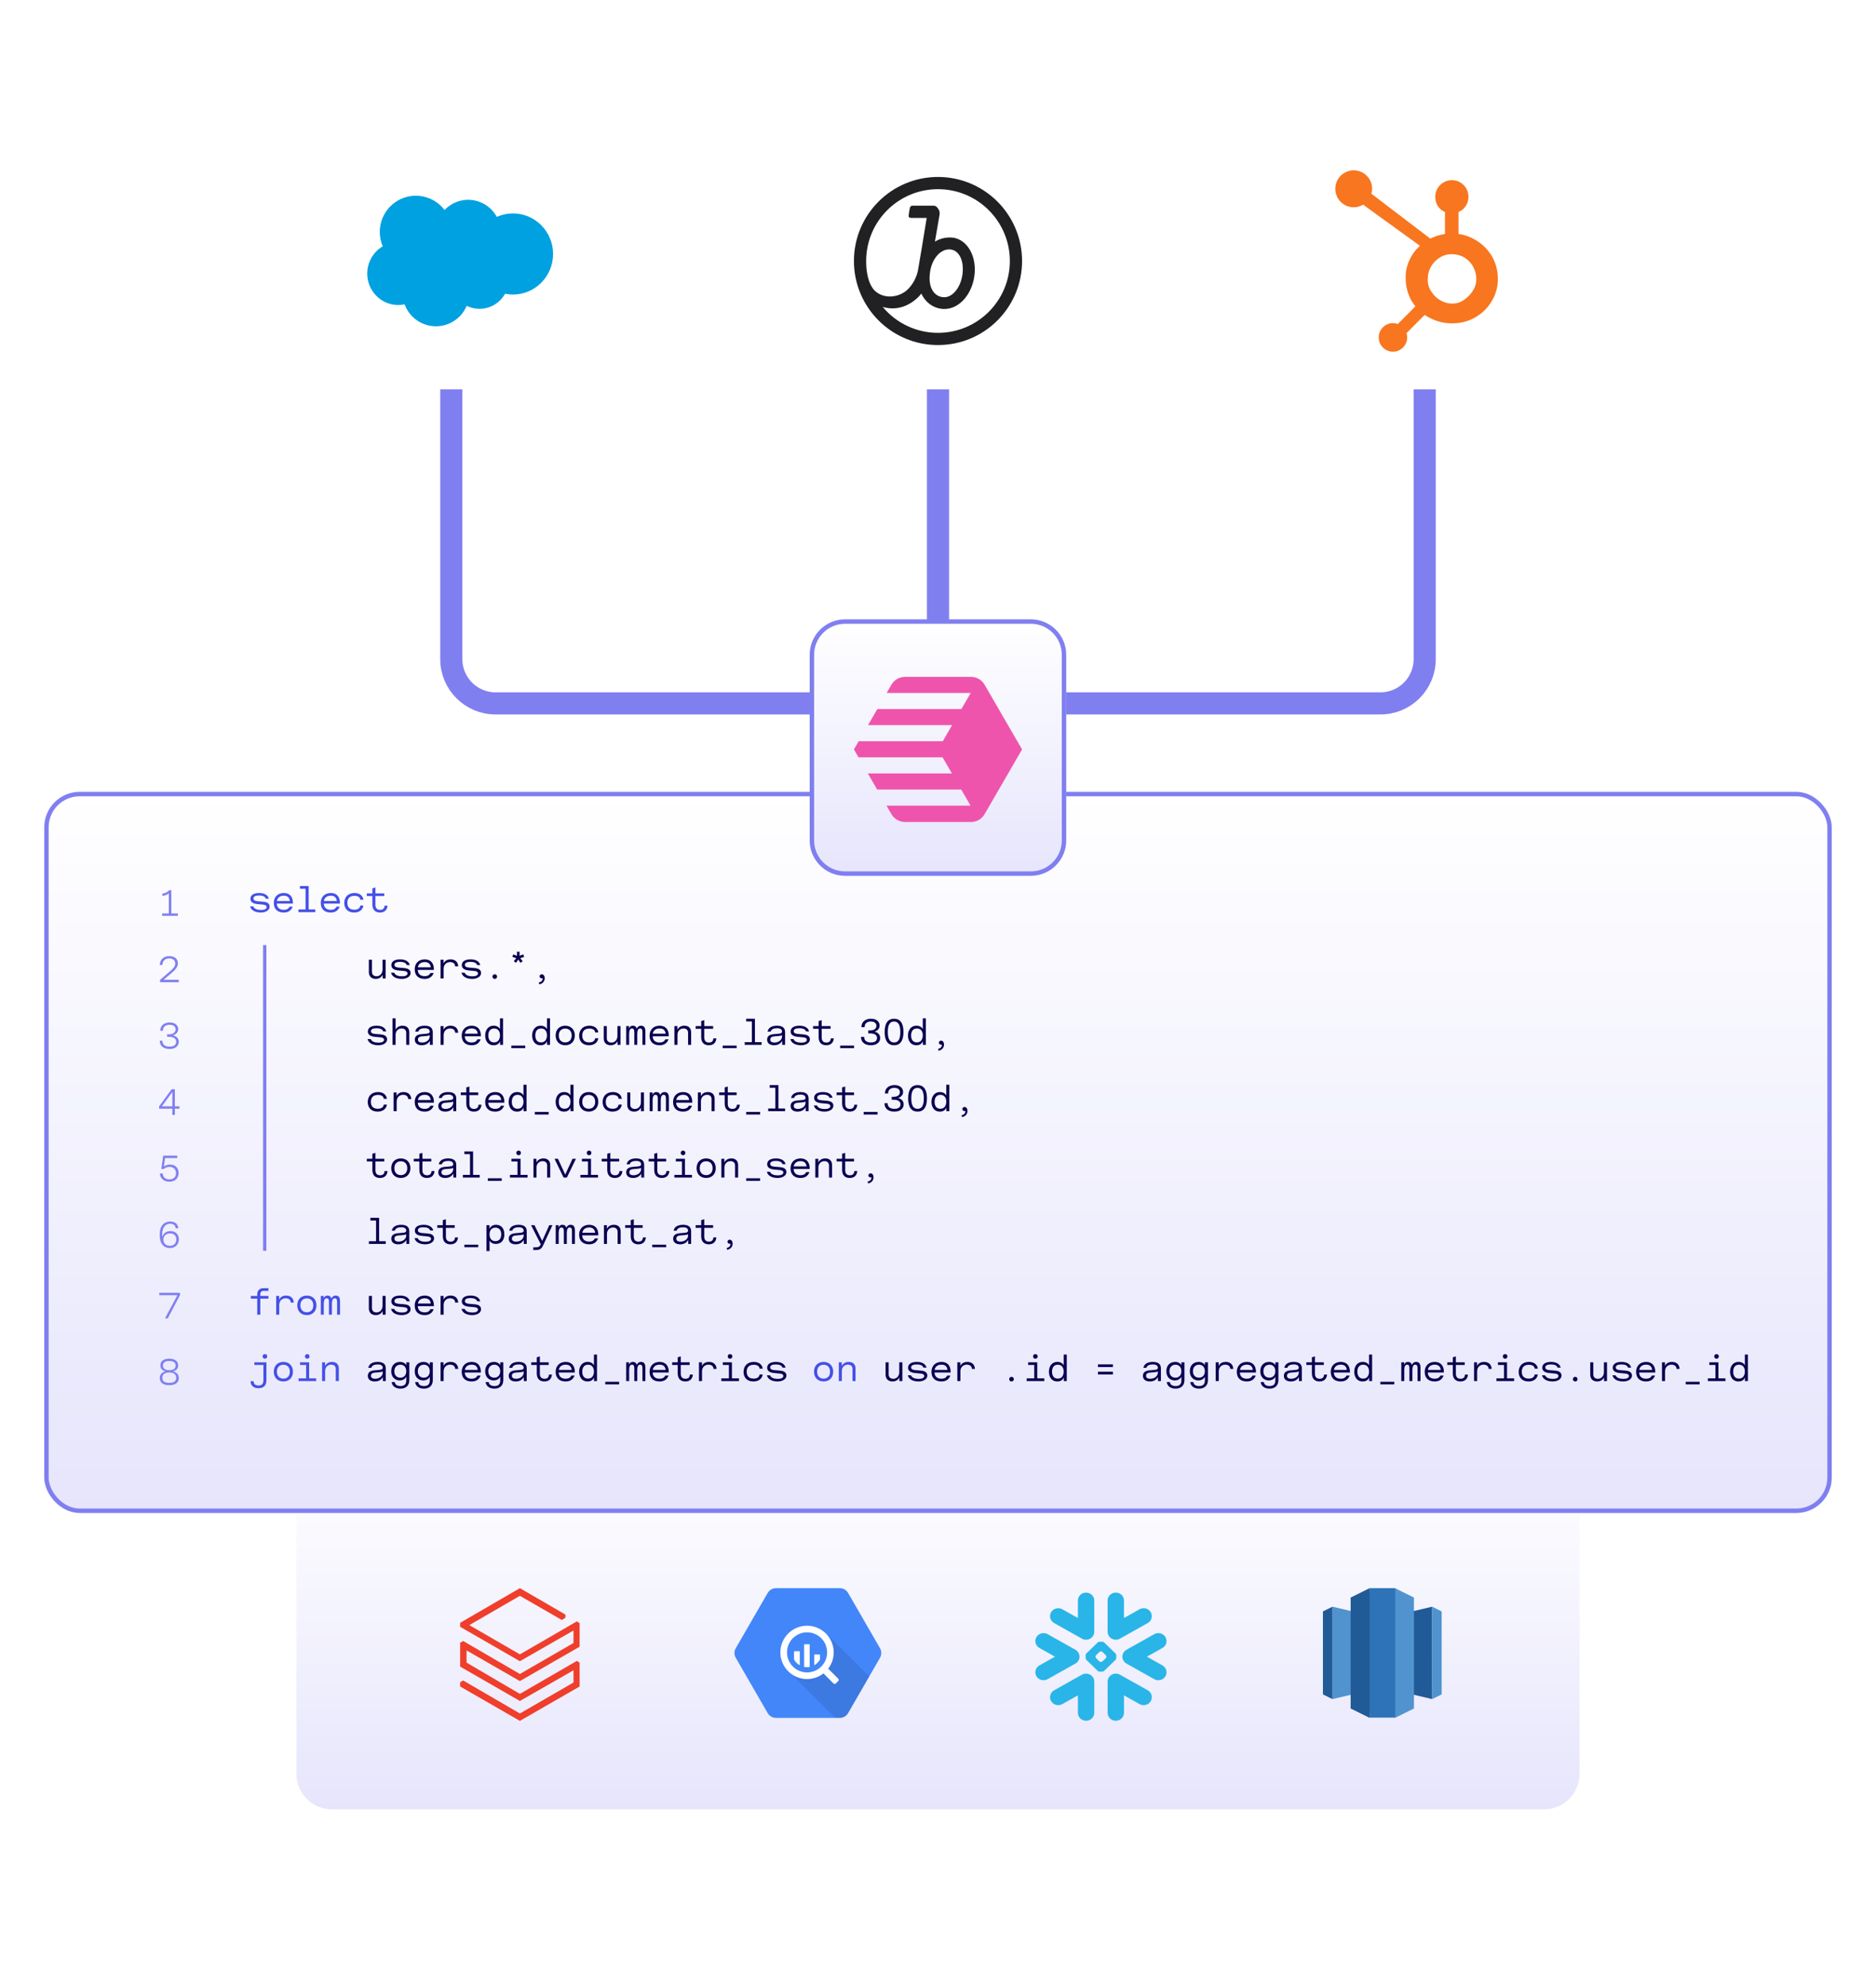<svg width="424" height="449" viewBox="0 0 424 449" fill="none" xmlns="http://www.w3.org/2000/svg">
<g filter="url(#filter0_d_864_4695)">
<path d="M349 330H75C70.582 330 67 333.582 67 338V401C67 405.418 70.582 409 75 409H349C353.418 409 357 405.418 357 401V338C357 333.582 353.418 330 349 330Z" fill="url(#paint0_linear_864_4695)"/>
</g>
<path d="M312.418 381.422L323.689 384.077V363.189L312.418 365.844V381.422Z" fill="#205B97"/>
<path d="M323.689 363.189L325.835 364.251V383.015L323.689 384.077V363.189ZM312.418 381.422L301.147 384.077V363.189L312.418 365.844V381.422Z" fill="#5193CE"/>
<path d="M301.147 363.189L299 364.251V383.015L301.147 384.077V363.189Z" fill="#205B97"/>
<path d="M315.281 388.325L319.574 386.201V361.124L315.281 359L313.968 372.925L315.281 388.325Z" fill="#5193CE"/>
<path d="M309.555 388.325L305.261 386.201V361.124L309.555 359L310.867 372.925L309.555 388.325Z" fill="#205B97"/>
<path d="M309.555 359H315.339V388.266H309.555V359Z" fill="#2E73B7"/>
<path d="M173.508 387.246L166.289 374.742C166.1 374.414 166 374.042 166 373.663C166 373.284 166.1 372.911 166.289 372.583L173.508 360.08C173.697 359.752 173.969 359.48 174.297 359.29C174.624 359.101 174.996 359.001 175.375 359H189.819C190.196 359.002 190.566 359.103 190.892 359.292C191.219 359.481 191.49 359.753 191.678 360.08L198.896 372.583C199.086 372.911 199.186 373.284 199.186 373.663C199.186 374.042 199.086 374.414 198.896 374.742L191.678 387.246C191.489 387.574 191.217 387.846 190.889 388.035C190.561 388.225 190.19 388.325 189.811 388.325H175.371C174.993 388.324 174.622 388.224 174.295 388.034C173.968 387.845 173.697 387.573 173.508 387.246V387.246Z" fill="#4386FA"/>
<path opacity="0.1" d="M187.103 369.636C187.103 369.636 189.11 374.45 186.374 377.178C183.638 379.907 178.656 378.16 178.656 378.16C178.656 378.16 186.062 385.663 188.79 388.321H189.819C190.198 388.321 190.569 388.221 190.897 388.031C191.225 387.842 191.497 387.57 191.686 387.242L196.465 378.967L187.103 369.636Z" fill="black"/>
<path d="M189.472 379.486L187.255 377.268C187.231 377.243 187.203 377.222 187.173 377.206C188.111 375.991 188.551 374.465 188.403 372.938C188.256 371.41 187.531 369.997 186.377 368.985C185.223 367.973 183.727 367.439 182.193 367.493C180.659 367.546 179.204 368.182 178.123 369.271C177.041 370.36 176.416 371.82 176.375 373.354C176.333 374.888 176.877 376.381 177.898 377.527C178.918 378.673 180.337 379.388 181.865 379.524C183.394 379.661 184.917 379.209 186.124 378.262C186.14 378.291 186.16 378.317 186.183 378.34L188.4 380.558C188.433 380.59 188.471 380.616 188.513 380.633C188.555 380.65 188.6 380.659 188.646 380.659C188.692 380.659 188.737 380.65 188.779 380.633C188.821 380.616 188.859 380.59 188.892 380.558L189.472 379.977C189.505 379.945 189.53 379.906 189.548 379.864C189.565 379.822 189.574 379.777 189.574 379.731C189.574 379.686 189.565 379.641 189.548 379.598C189.53 379.556 189.505 379.518 189.472 379.486ZM182.406 378.051C181.509 378.051 180.632 377.785 179.885 377.287C179.139 376.788 178.558 376.08 178.215 375.251C177.871 374.422 177.781 373.51 177.956 372.63C178.131 371.75 178.563 370.941 179.198 370.307C179.832 369.672 180.641 369.24 181.521 369.065C182.401 368.89 183.313 368.98 184.142 369.323C184.971 369.667 185.68 370.248 186.178 370.994C186.677 371.74 186.943 372.617 186.943 373.515C186.943 374.11 186.825 374.7 186.597 375.251C186.369 375.801 186.035 376.301 185.614 376.723C185.193 377.144 184.693 377.478 184.142 377.706C183.592 377.934 183.002 378.051 182.406 378.051V378.051Z" fill="white"/>
<path d="M179.506 373.273V375.148C179.795 375.658 180.213 376.082 180.718 376.379V373.261L179.506 373.273Z" fill="white"/>
<path d="M179.506 373.273V375.148C179.795 375.658 180.213 376.082 180.718 376.379V373.261L179.506 373.273Z" fill="white"/>
<path d="M181.774 371.718V376.785C182.175 376.858 182.586 376.858 182.987 376.785V371.718H181.774Z" fill="white"/>
<path d="M181.774 371.718V376.785C182.175 376.858 182.586 376.858 182.987 376.785V371.718H181.774Z" fill="white"/>
<path d="M185.282 375.144V374.033H184.07V376.372C184.575 376.076 184.993 375.652 185.282 375.144V375.144Z" fill="white"/>
<path d="M185.282 375.144V374.033H184.07V376.372C184.575 376.076 184.993 375.652 185.282 375.144V375.144Z" fill="white"/>
<path fill-rule="evenodd" clip-rule="evenodd" d="M243.903 375.019C243.965 374.827 243.992 374.628 243.987 374.433C243.98 374.291 243.961 374.15 243.919 374.008C243.795 373.568 243.5 373.175 243.058 372.927L236.777 369.399C235.89 368.903 234.759 369.198 234.25 370.059C233.736 370.919 234.039 372.018 234.926 372.516L238.437 374.49L234.926 376.46C234.039 376.958 233.737 378.057 234.25 378.92C234.759 379.78 235.89 380.073 236.777 379.577L243.058 376.046C243.482 375.809 243.77 375.437 243.903 375.019ZM245.607 378.325C245.247 378.295 244.871 378.369 244.534 378.56L238.247 382.086C237.363 382.584 237.061 383.688 237.571 384.55C238.084 385.409 239.213 385.705 240.096 385.205L243.619 383.229V387.177C243.619 388.172 244.446 388.978 245.47 388.978C246.489 388.978 247.319 388.172 247.319 387.177V380.118C247.319 379.17 246.564 378.392 245.607 378.325ZM252.046 370.653C252.405 370.682 252.78 370.607 253.117 370.418L259.403 366.889C260.288 366.391 260.589 365.292 260.08 364.428C259.569 363.568 258.439 363.273 257.554 363.77L254.035 365.749V361.798C254.035 360.806 253.207 360 252.183 360C251.159 360 250.334 360.806 250.334 361.798V368.858C250.334 369.805 251.087 370.584 252.046 370.653ZM238.247 366.889L244.534 370.418C244.871 370.607 245.247 370.682 245.607 370.653C246.564 370.584 247.319 369.805 247.319 368.858V361.798C247.319 360.806 246.489 360 245.47 360C244.446 360 243.619 360.806 243.619 361.798V365.749L240.096 363.77C239.213 363.273 238.084 363.568 237.571 364.428C237.061 365.292 237.363 366.391 238.247 366.889ZM250.061 374.475C250.061 374.373 249.998 374.23 249.923 374.154L249.166 373.422C249.092 373.349 248.945 373.289 248.839 373.289H248.81C248.705 373.289 248.558 373.349 248.484 373.422L247.728 374.154C247.652 374.23 247.594 374.373 247.594 374.475V374.504C247.594 374.605 247.652 374.747 247.728 374.821L248.484 375.556C248.559 375.628 248.705 375.688 248.81 375.688H248.839C248.945 375.688 249.092 375.628 249.166 375.556L249.923 374.821C249.998 374.747 250.061 374.605 250.061 374.504V374.475ZM252.15 375.18L249.537 377.718C249.462 377.793 249.318 377.854 249.209 377.854H249.02H248.634H248.441C248.335 377.854 248.188 377.793 248.113 377.718L245.501 375.18C245.426 375.109 245.366 374.965 245.366 374.863V374.676V374.3V374.115C245.366 374.011 245.426 373.867 245.501 373.795L248.113 371.257C248.188 371.182 248.335 371.123 248.441 371.123H248.634H249.02H249.209C249.316 371.123 249.462 371.182 249.537 371.257L252.15 373.795C252.224 373.867 252.285 374.011 252.285 374.115V374.3V374.676V374.863C252.285 374.965 252.224 375.109 252.15 375.18ZM259.403 382.086L253.117 378.56C252.78 378.369 252.405 378.295 252.046 378.325C251.087 378.392 250.334 379.17 250.334 380.118V387.177C250.334 388.172 251.159 388.978 252.183 388.978C253.207 388.978 254.035 388.172 254.035 387.177V383.229L257.554 385.205C258.439 385.705 259.569 385.409 260.08 384.55C260.589 383.688 260.288 382.584 259.403 382.086ZM262.726 372.516L259.215 374.49L262.726 376.46C263.613 376.958 263.916 378.057 263.403 378.92C262.892 379.78 261.76 380.073 260.877 379.577L254.59 376.046C254.171 375.809 253.88 375.437 253.75 375.019C253.689 374.827 253.66 374.628 253.668 374.433C253.671 374.291 253.692 374.15 253.733 374.008C253.858 373.568 254.153 373.175 254.59 372.927L260.877 369.399C261.76 368.903 262.892 369.198 263.403 370.059C263.916 370.919 263.613 372.018 262.726 372.516Z" fill="#29B5E8"/>
<path d="M104 366.837V367.736L117.5 375.51L129.618 368.571V371.398L117.5 378.401L104.69 370.948L104 371.334V376.73L117.5 384.503L129.618 377.565V380.328L117.5 387.329L104.69 379.878L104 380.264V381.227L117.5 389L131 381.227V375.831L130.372 375.445L117.5 382.898L105.444 375.831V373.068L117.5 380.006L131 372.233V366.902L130.372 366.516L117.5 373.967L106.072 367.352L117.5 360.734L126.981 366.194L127.798 365.681V364.975L117.5 359L104 366.837Z" fill="#EF3E2B"/>
<g filter="url(#filter1_d_864_4695)">
<rect x="10" y="179" width="404" height="163" rx="8" fill="url(#paint1_linear_864_4695)"/>
<rect x="10.5" y="179.5" width="403" height="162" rx="7.5" stroke="#807FF0"/>
</g>
<path d="M58.957 206.276C57.769 206.276 56.766 205.829 56.53 204.885H57.238C57.499 205.484 58.182 205.695 59.016 205.695C59.774 205.695 60.255 205.467 60.255 205.037C60.255 204.734 59.994 204.54 59.463 204.489L58.198 204.371C57.238 204.279 56.597 203.933 56.597 203.175C56.597 202.256 57.457 201.86 58.594 201.86C59.783 201.86 60.575 202.349 60.761 203.149H60.053C59.935 202.618 59.269 202.424 58.578 202.424C57.727 202.424 57.288 202.644 57.288 203.116C57.288 203.512 57.667 203.68 58.308 203.731L59.463 203.824C60.204 203.883 60.946 204.127 60.946 204.944C60.946 205.796 60.002 206.276 58.957 206.276ZM64.131 206.276C62.824 206.276 61.88 205.593 61.88 204.102C61.88 202.753 62.774 201.86 64.148 201.86C65.504 201.86 66.212 202.736 66.212 204.102V204.253H62.563C62.622 205.248 63.271 205.661 64.148 205.661C64.796 205.661 65.21 205.416 65.429 204.944H66.162C65.808 205.863 65.108 206.276 64.131 206.276ZM62.588 203.663H65.504C65.42 202.964 65.058 202.475 64.148 202.475C63.229 202.475 62.723 202.947 62.588 203.663ZM67.45 206.183V205.577H69.069V200.891H67.787V200.284H69.76V205.577H71.268V206.183H67.45ZM74.748 206.276C73.442 206.276 72.498 205.593 72.498 204.102C72.498 202.753 73.391 201.86 74.765 201.86C76.122 201.86 76.83 202.736 76.83 204.102V204.253H73.18C73.239 205.248 73.888 205.661 74.765 205.661C75.414 205.661 75.827 205.416 76.046 204.944H76.779C76.425 205.863 75.726 206.276 74.748 206.276ZM73.206 203.663H76.122C76.037 202.964 75.675 202.475 74.765 202.475C73.846 202.475 73.341 202.947 73.206 203.663ZM80.031 206.276C78.582 206.276 77.806 205.366 77.806 204.119C77.806 202.804 78.657 201.86 80.124 201.86C81.27 201.86 82.037 202.467 82.138 203.385H81.43C81.38 202.812 80.899 202.5 80.107 202.5C79.011 202.5 78.514 203.124 78.514 204.076C78.514 205.029 79.003 205.636 80.082 205.636C80.874 205.636 81.338 205.307 81.43 204.692H82.138C81.995 205.695 81.177 206.276 80.031 206.276ZM85.879 206.276C84.809 206.276 84.16 205.652 84.16 204.456V202.551H82.904V201.944H84.16V200.806L84.851 200.604V201.944H86.857V202.551H84.851V204.531C84.851 205.298 85.239 205.669 85.913 205.669C86.537 205.669 86.874 205.357 86.916 204.717H87.582C87.498 205.745 86.865 206.276 85.879 206.276ZM58.139 297.183V293.551H56.69V292.944H58.139V292.599C58.139 291.545 58.856 291.191 59.547 291.191H60.668V291.798H59.589C59.016 291.798 58.831 292.152 58.831 292.641V292.944H60.668V293.551H58.831V297.183H58.139ZM62.42 297.183V292.944H63.094V293.795C63.288 293.273 63.836 292.86 64.67 292.86C65.555 292.86 66.339 293.306 66.398 294.444H65.707C65.707 293.821 65.235 293.475 64.561 293.475C63.861 293.475 63.111 293.947 63.111 294.992V297.183H62.42ZM69.355 297.276C68.099 297.276 67.189 296.459 67.189 295.068C67.189 293.677 68.099 292.86 69.355 292.86C70.611 292.86 71.521 293.677 71.521 295.068C71.521 296.459 70.611 297.276 69.355 297.276ZM67.897 295.068C67.897 296.088 68.504 296.636 69.355 296.636C70.206 296.636 70.813 296.088 70.813 295.068C70.813 294.048 70.206 293.5 69.355 293.5C68.504 293.5 67.897 294.048 67.897 295.068ZM72.514 297.183V292.944H73.163V293.509C73.29 293.163 73.526 292.86 74.04 292.86C74.487 292.86 74.79 293.096 74.916 293.534C75.043 293.155 75.372 292.86 75.886 292.86C76.493 292.86 76.855 293.239 76.855 294.158V297.183H76.189V294.309C76.189 293.652 75.987 293.475 75.633 293.475C75.22 293.475 75.018 293.964 75.018 294.672V297.183H74.352V294.309C74.352 293.652 74.15 293.475 73.796 293.475C73.383 293.475 73.18 293.964 73.18 294.672V297.183H72.514ZM58.409 313.802C57.347 313.802 56.631 313.22 56.631 312.217H57.322C57.322 312.874 57.735 313.195 58.468 313.195C59.184 313.195 59.53 312.807 59.53 312.023V308.551H57.49V307.944H60.221V311.956C60.221 313.153 59.606 313.802 58.409 313.802ZM59.353 306.612C59.353 306.317 59.564 306.09 59.876 306.09C60.187 306.09 60.398 306.317 60.398 306.612C60.398 306.907 60.187 307.135 59.876 307.135C59.564 307.135 59.353 306.907 59.353 306.612ZM64.046 312.276C62.791 312.276 61.88 311.459 61.88 310.068C61.88 308.677 62.791 307.86 64.046 307.86C65.302 307.86 66.212 308.677 66.212 310.068C66.212 311.459 65.302 312.276 64.046 312.276ZM62.588 310.068C62.588 311.088 63.195 311.636 64.046 311.636C64.898 311.636 65.504 311.088 65.504 310.068C65.504 309.048 64.898 308.5 64.046 308.5C63.195 308.5 62.588 309.048 62.588 310.068ZM67.476 312.183V311.577H69.186V308.551H67.813V307.944H69.869V311.577H71.462V312.183H67.476ZM68.917 306.612C68.917 306.317 69.127 306.09 69.439 306.09C69.751 306.09 69.962 306.317 69.962 306.612C69.962 306.907 69.751 307.135 69.439 307.135C69.127 307.135 68.917 306.907 68.917 306.612ZM72.793 312.183V307.944H73.467V308.778C73.754 308.197 74.284 307.86 75.06 307.86C76.046 307.86 76.577 308.441 76.577 309.36V312.183H75.886V309.444C75.886 308.795 75.439 308.475 74.866 308.475C74.141 308.475 73.484 308.989 73.484 309.908V312.183H72.793ZM186.145 312.276C184.889 312.276 183.979 311.459 183.979 310.068C183.979 308.677 184.889 307.86 186.145 307.86C187.4 307.86 188.311 308.677 188.311 310.068C188.311 311.459 187.4 312.276 186.145 312.276ZM184.687 310.068C184.687 311.088 185.293 311.636 186.145 311.636C186.996 311.636 187.603 311.088 187.603 310.068C187.603 309.048 186.996 308.5 186.145 308.5C185.293 308.5 184.687 309.048 184.687 310.068ZM189.582 312.183V307.944H190.257V308.778C190.543 308.197 191.074 307.86 191.849 307.86C192.835 307.86 193.366 308.441 193.366 309.36V312.183H192.675V309.444C192.675 308.795 192.229 308.475 191.656 308.475C190.931 308.475 190.273 308.989 190.273 309.908V312.183H189.582Z" fill="#4450E7"/>
<path d="M84.918 221.276C83.966 221.276 83.368 220.686 83.368 219.759V216.944H84.059V219.7C84.059 220.357 84.522 220.678 85.087 220.678C85.905 220.678 86.461 220.02 86.461 219.177V216.944H87.152V221.183H86.478V220.357C86.166 220.973 85.618 221.276 84.918 221.276ZM90.809 221.276C89.62 221.276 88.617 220.829 88.381 219.885H89.089C89.351 220.484 90.033 220.695 90.868 220.695C91.626 220.695 92.107 220.467 92.107 220.037C92.107 219.734 91.845 219.54 91.314 219.489L90.05 219.371C89.089 219.279 88.449 218.933 88.449 218.175C88.449 217.256 89.308 216.86 90.446 216.86C91.635 216.86 92.427 217.349 92.612 218.149H91.904C91.786 217.618 91.121 217.424 90.429 217.424C89.578 217.424 89.14 217.644 89.14 218.116C89.14 218.512 89.519 218.68 90.16 218.731L91.314 218.824C92.056 218.883 92.798 219.127 92.798 219.944C92.798 220.796 91.854 221.276 90.809 221.276ZM95.982 221.276C94.676 221.276 93.732 220.593 93.732 219.102C93.732 217.753 94.626 216.86 95.999 216.86C97.356 216.86 98.064 217.736 98.064 219.102V219.253H94.415C94.474 220.248 95.123 220.661 95.999 220.661C96.648 220.661 97.061 220.416 97.28 219.944H98.014C97.66 220.863 96.96 221.276 95.982 221.276ZM94.44 218.663H97.356C97.272 217.964 96.909 217.475 95.999 217.475C95.081 217.475 94.575 217.947 94.44 218.663ZM99.58 221.183V216.944H100.254V217.795C100.448 217.273 100.996 216.86 101.83 216.86C102.715 216.86 103.499 217.306 103.558 218.444H102.867C102.867 217.821 102.395 217.475 101.721 217.475C101.021 217.475 100.271 217.947 100.271 218.992V221.183H99.58ZM106.735 221.276C105.546 221.276 104.543 220.829 104.307 219.885H105.015C105.276 220.484 105.959 220.695 106.794 220.695C107.552 220.695 108.032 220.467 108.032 220.037C108.032 219.734 107.771 219.54 107.24 219.489L105.976 219.371C105.015 219.279 104.375 218.933 104.375 218.175C104.375 217.256 105.234 216.86 106.372 216.86C107.56 216.86 108.353 217.349 108.538 218.149H107.83C107.712 217.618 107.046 217.424 106.355 217.424C105.504 217.424 105.066 217.644 105.066 218.116C105.066 218.512 105.445 218.68 106.086 218.731L107.24 218.824C107.982 218.883 108.724 219.127 108.724 219.944C108.724 220.796 107.78 221.276 106.735 221.276ZM111.824 221.276C111.512 221.276 111.301 221.049 111.301 220.754C111.301 220.459 111.512 220.231 111.824 220.231C112.136 220.231 112.347 220.459 112.347 220.754C112.347 221.049 112.136 221.276 111.824 221.276ZM116.619 217.644L116.13 217.273L116.686 216.59L115.809 216.312L116.003 215.739L116.854 216.059L116.821 215.141H117.444L117.411 216.059L118.262 215.739L118.456 216.312L117.579 216.59L118.136 217.273L117.647 217.644L117.133 216.902L116.619 217.644ZM121.775 222.085C122.374 221.984 122.669 221.596 122.627 221.124C122.568 221.141 122.509 221.15 122.45 221.15C122.188 221.15 121.952 220.981 121.952 220.703C121.952 220.416 122.188 220.231 122.458 220.231C122.871 220.231 123.115 220.661 123.115 221.133C123.115 221.723 122.728 222.372 121.868 222.515L121.775 222.085ZM85.5 236.276C84.312 236.276 83.309 235.829 83.073 234.885H83.781C84.042 235.484 84.725 235.695 85.559 235.695C86.317 235.695 86.798 235.467 86.798 235.037C86.798 234.734 86.537 234.54 86.006 234.489L84.742 234.371C83.781 234.279 83.14 233.933 83.14 233.175C83.14 232.256 84 231.86 85.138 231.86C86.326 231.86 87.118 232.349 87.304 233.149H86.596C86.478 232.618 85.812 232.424 85.121 232.424C84.27 232.424 83.831 232.644 83.831 233.116C83.831 233.512 84.211 233.68 84.851 233.731L86.006 233.824C86.747 233.883 87.489 234.127 87.489 234.944C87.489 235.796 86.545 236.276 85.5 236.276ZM88.719 236.183V230.191H89.41V232.745C89.696 232.189 90.227 231.86 90.986 231.86C91.972 231.86 92.503 232.441 92.503 233.36V236.183H91.812V233.444C91.812 232.795 91.365 232.475 90.792 232.475C90.067 232.475 89.41 232.989 89.41 233.908V236.183H88.719ZM95.317 236.276C94.448 236.276 93.749 235.88 93.749 235.02C93.749 234.186 94.331 233.857 95.216 233.773L96.421 233.663C96.842 233.621 97.12 233.529 97.12 233.166C97.12 232.703 96.741 232.424 95.991 232.424C95.216 232.424 94.676 232.669 94.541 233.191H93.85C94.027 232.298 94.828 231.86 95.982 231.86C97.213 231.86 97.811 232.365 97.811 233.309V236.183H97.154V235.282C96.808 235.88 96.227 236.276 95.317 236.276ZM94.457 234.995C94.457 235.509 94.895 235.669 95.409 235.669C96.286 235.669 97.12 235.13 97.12 234.279V234.017C96.926 234.11 96.665 234.161 96.294 234.194L95.46 234.262C95.055 234.295 94.457 234.371 94.457 234.995ZM99.58 236.183V231.944H100.254V232.795C100.448 232.273 100.996 231.86 101.83 231.86C102.715 231.86 103.499 232.306 103.558 233.444H102.867C102.867 232.821 102.395 232.475 101.721 232.475C101.021 232.475 100.271 232.947 100.271 233.992V236.183H99.58ZM106.6 236.276C105.293 236.276 104.349 235.593 104.349 234.102C104.349 232.753 105.243 231.86 106.617 231.86C107.973 231.86 108.681 232.736 108.681 234.102V234.253H105.032C105.091 235.248 105.74 235.661 106.617 235.661C107.265 235.661 107.678 235.416 107.898 234.944H108.631C108.277 235.863 107.577 236.276 106.6 236.276ZM105.057 233.663H107.973C107.889 232.964 107.527 232.475 106.617 232.475C105.698 232.475 105.192 232.947 105.057 233.663ZM111.563 236.276C110.206 236.276 109.658 235.172 109.658 234.076C109.658 232.972 110.231 231.86 111.588 231.86C112.33 231.86 112.776 232.197 113.004 232.635V230.191H113.695V236.183H113.021V235.349C112.827 235.863 112.397 236.276 111.563 236.276ZM110.366 234.06C110.366 234.877 110.703 235.636 111.664 235.636C112.633 235.636 113.004 234.852 113.004 234.034C113.004 233.225 112.633 232.483 111.672 232.483C110.703 232.483 110.366 233.25 110.366 234.06ZM115.565 236.933V236.352H118.709V236.933H115.565ZM122.18 236.276C120.823 236.276 120.275 235.172 120.275 234.076C120.275 232.972 120.848 231.86 122.205 231.86C122.947 231.86 123.394 232.197 123.621 232.635V230.191H124.312V236.183H123.638V235.349C123.444 235.863 123.014 236.276 122.18 236.276ZM120.983 234.06C120.983 234.877 121.32 235.636 122.281 235.636C123.25 235.636 123.621 234.852 123.621 234.034C123.621 233.225 123.25 232.483 122.29 232.483C121.32 232.483 120.983 233.25 120.983 234.06ZM127.75 236.276C126.494 236.276 125.584 235.459 125.584 234.068C125.584 232.677 126.494 231.86 127.75 231.86C129.006 231.86 129.916 232.677 129.916 234.068C129.916 235.459 129.006 236.276 127.75 236.276ZM126.292 234.068C126.292 235.088 126.899 235.636 127.75 235.636C128.601 235.636 129.208 235.088 129.208 234.068C129.208 233.048 128.601 232.5 127.75 232.5C126.899 232.5 126.292 233.048 126.292 234.068ZM133.117 236.276C131.668 236.276 130.892 235.366 130.892 234.119C130.892 232.804 131.744 231.86 133.21 231.86C134.356 231.86 135.123 232.467 135.224 233.385H134.517C134.466 232.812 133.986 232.5 133.193 232.5C132.098 232.5 131.6 233.124 131.6 234.076C131.6 235.029 132.089 235.636 133.168 235.636C133.96 235.636 134.424 235.307 134.517 234.692H135.224C135.081 235.695 134.264 236.276 133.117 236.276ZM138.005 236.276C137.052 236.276 136.454 235.686 136.454 234.759V231.944H137.145V234.7C137.145 235.357 137.609 235.678 138.173 235.678C138.991 235.678 139.547 235.02 139.547 234.177V231.944H140.238V236.183H139.564V235.357C139.252 235.973 138.704 236.276 138.005 236.276ZM141.527 236.183V231.944H142.176V232.509C142.302 232.163 142.538 231.86 143.052 231.86C143.499 231.86 143.802 232.096 143.929 232.534C144.055 232.155 144.384 231.86 144.898 231.86C145.505 231.86 145.867 232.239 145.867 233.158V236.183H145.201V233.309C145.201 232.652 144.999 232.475 144.645 232.475C144.232 232.475 144.03 232.964 144.03 233.672V236.183H143.364V233.309C143.364 232.652 143.162 232.475 142.808 232.475C142.395 232.475 142.192 232.964 142.192 233.672V236.183H141.527ZM149.069 236.276C147.762 236.276 146.818 235.593 146.818 234.102C146.818 232.753 147.712 231.86 149.085 231.86C150.442 231.86 151.15 232.736 151.15 234.102V234.253H147.501C147.56 235.248 148.209 235.661 149.085 235.661C149.734 235.661 150.147 235.416 150.367 234.944H151.1C150.746 235.863 150.046 236.276 149.069 236.276ZM147.526 233.663H150.442C150.358 232.964 149.996 232.475 149.085 232.475C148.167 232.475 147.661 232.947 147.526 233.663ZM152.422 236.183V231.944H153.096V232.778C153.383 232.197 153.914 231.86 154.689 231.86C155.675 231.86 156.206 232.441 156.206 233.36V236.183H155.515V233.444C155.515 232.795 155.068 232.475 154.495 232.475C153.77 232.475 153.113 232.989 153.113 233.908V236.183H152.422ZM160.2 236.276C159.13 236.276 158.481 235.652 158.481 234.456V232.551H157.225V231.944H158.481V230.806L159.172 230.604V231.944H161.178V232.551H159.172V234.531C159.172 235.298 159.559 235.669 160.234 235.669C160.857 235.669 161.194 235.357 161.237 234.717H161.902C161.818 235.745 161.186 236.276 160.2 236.276ZM163.343 236.933V236.352H166.486V236.933H163.343ZM168.314 236.183V235.577H169.932V230.891H168.651V230.284H170.623V235.577H172.132V236.183H168.314ZM174.946 236.276C174.078 236.276 173.378 235.88 173.378 235.02C173.378 234.186 173.96 233.857 174.845 233.773L176.05 233.663C176.471 233.621 176.749 233.529 176.749 233.166C176.749 232.703 176.37 232.424 175.62 232.424C174.845 232.424 174.305 232.669 174.171 233.191H173.479C173.656 232.298 174.457 231.86 175.612 231.86C176.842 231.86 177.441 232.365 177.441 233.309V236.183H176.783V235.282C176.438 235.88 175.856 236.276 174.946 236.276ZM174.086 234.995C174.086 235.509 174.525 235.669 175.039 235.669C175.915 235.669 176.749 235.13 176.749 234.279V234.017C176.556 234.11 176.294 234.161 175.924 234.194L175.089 234.262C174.685 234.295 174.086 234.371 174.086 234.995ZM181.055 236.276C179.867 236.276 178.864 235.829 178.628 234.885H179.336C179.597 235.484 180.28 235.695 181.114 235.695C181.873 235.695 182.353 235.467 182.353 235.037C182.353 234.734 182.092 234.54 181.561 234.489L180.297 234.371C179.336 234.279 178.695 233.933 178.695 233.175C178.695 232.256 179.555 231.86 180.693 231.86C181.881 231.86 182.673 232.349 182.859 233.149H182.151C182.033 232.618 181.367 232.424 180.676 232.424C179.825 232.424 179.386 232.644 179.386 233.116C179.386 233.512 179.766 233.68 180.406 233.731L181.561 233.824C182.303 233.883 183.044 234.127 183.044 234.944C183.044 235.796 182.1 236.276 181.055 236.276ZM186.743 236.276C185.673 236.276 185.024 235.652 185.024 234.456V232.551H183.768V231.944H185.024V230.806L185.715 230.604V231.944H187.721V232.551H185.715V234.531C185.715 235.298 186.103 235.669 186.777 235.669C187.4 235.669 187.738 235.357 187.78 234.717H188.446C188.361 235.745 187.729 236.276 186.743 236.276ZM189.886 236.933V236.352H193.029V236.933H189.886ZM196.821 236.276C195.515 236.276 194.596 235.636 194.596 234.38H195.304C195.304 235.29 195.97 235.652 196.838 235.652C197.731 235.652 198.22 235.298 198.22 234.607C198.22 233.958 197.605 233.596 196.678 233.596H196.231V232.93H196.661C197.605 232.93 198.085 232.458 198.085 231.894C198.085 231.253 197.571 230.907 196.838 230.907C195.944 230.907 195.413 231.346 195.413 232.189H194.697C194.697 230.865 195.725 230.284 196.871 230.284C198.009 230.284 198.801 230.882 198.801 231.835C198.801 232.509 198.321 232.998 197.672 233.208C198.481 233.394 198.928 233.95 198.928 234.633C198.928 235.56 198.195 236.276 196.821 236.276ZM202.071 236.276C200.73 236.276 199.947 235.332 199.947 233.284C199.947 231.219 200.73 230.284 202.071 230.284C203.411 230.284 204.194 231.228 204.194 233.276C204.194 235.341 203.411 236.276 202.071 236.276ZM200.655 233.284C200.655 234.725 201.042 235.652 202.071 235.652C203.099 235.652 203.486 234.793 203.486 233.276C203.486 231.835 203.099 230.907 202.071 230.907C201.042 230.907 200.655 231.767 200.655 233.284ZM207.118 236.276C205.761 236.276 205.213 235.172 205.213 234.076C205.213 232.972 205.786 231.86 207.143 231.86C207.885 231.86 208.331 232.197 208.559 232.635V230.191H209.25V236.183H208.576V235.349C208.382 235.863 207.952 236.276 207.118 236.276ZM205.921 234.06C205.921 234.877 206.258 235.636 207.219 235.636C208.188 235.636 208.559 234.852 208.559 234.034C208.559 233.225 208.188 232.483 207.227 232.483C206.258 232.483 205.921 233.25 205.921 234.06ZM212.022 237.085C212.62 236.984 212.915 236.596 212.873 236.124C212.814 236.141 212.755 236.15 212.696 236.15C212.435 236.15 212.199 235.981 212.199 235.703C212.199 235.416 212.435 235.231 212.705 235.231C213.118 235.231 213.362 235.661 213.362 236.133C213.362 236.723 212.974 237.372 212.115 237.515L212.022 237.085ZM85.34 251.276C83.89 251.276 83.115 250.366 83.115 249.119C83.115 247.804 83.966 246.86 85.433 246.86C86.579 246.86 87.346 247.467 87.447 248.385H86.739C86.688 247.812 86.208 247.5 85.416 247.5C84.32 247.5 83.823 248.124 83.823 249.076C83.823 250.029 84.312 250.636 85.391 250.636C86.183 250.636 86.646 250.307 86.739 249.692H87.447C87.304 250.695 86.486 251.276 85.34 251.276ZM88.963 251.183V246.944H89.637V247.795C89.831 247.273 90.379 246.86 91.213 246.86C92.098 246.86 92.882 247.306 92.941 248.444H92.25C92.25 247.821 91.778 247.475 91.104 247.475C90.404 247.475 89.654 247.947 89.654 248.992V251.183H88.963ZM95.982 251.276C94.676 251.276 93.732 250.593 93.732 249.102C93.732 247.753 94.626 246.86 95.999 246.86C97.356 246.86 98.064 247.736 98.064 249.102V249.253H94.415C94.474 250.248 95.123 250.661 95.999 250.661C96.648 250.661 97.061 250.416 97.28 249.944H98.014C97.66 250.863 96.96 251.276 95.982 251.276ZM94.44 248.663H97.356C97.272 247.964 96.909 247.475 95.999 247.475C95.081 247.475 94.575 247.947 94.44 248.663ZM100.625 251.276C99.757 251.276 99.058 250.88 99.058 250.02C99.058 249.186 99.639 248.857 100.524 248.773L101.729 248.663C102.151 248.621 102.429 248.529 102.429 248.166C102.429 247.703 102.05 247.424 101.299 247.424C100.524 247.424 99.985 247.669 99.85 248.191H99.159C99.336 247.298 100.136 246.86 101.291 246.86C102.522 246.86 103.12 247.365 103.12 248.309V251.183H102.463V250.282C102.117 250.88 101.535 251.276 100.625 251.276ZM99.766 249.995C99.766 250.509 100.204 250.669 100.718 250.669C101.594 250.669 102.429 250.13 102.429 249.279V249.017C102.235 249.11 101.974 249.161 101.603 249.194L100.769 249.262C100.364 249.295 99.766 249.371 99.766 249.995ZM107.114 251.276C106.043 251.276 105.394 250.652 105.394 249.456V247.551H104.139V246.944H105.394V245.806L106.086 245.604V246.944H108.091V247.551H106.086V249.531C106.086 250.298 106.473 250.669 107.147 250.669C107.771 250.669 108.108 250.357 108.15 249.717H108.816C108.732 250.745 108.1 251.276 107.114 251.276ZM111.908 251.276C110.602 251.276 109.658 250.593 109.658 249.102C109.658 247.753 110.551 246.86 111.925 246.86C113.282 246.86 113.99 247.736 113.99 249.102V249.253H110.341C110.4 250.248 111.049 250.661 111.925 250.661C112.574 250.661 112.987 250.416 113.206 249.944H113.939C113.585 250.863 112.886 251.276 111.908 251.276ZM110.366 248.663H113.282C113.198 247.964 112.835 247.475 111.925 247.475C111.006 247.475 110.501 247.947 110.366 248.663ZM116.871 251.276C115.514 251.276 114.967 250.172 114.967 249.076C114.967 247.972 115.54 246.86 116.897 246.86C117.638 246.86 118.085 247.197 118.313 247.635V245.191H119.004V251.183H118.329V250.349C118.136 250.863 117.706 251.276 116.871 251.276ZM115.675 249.06C115.675 249.877 116.012 250.636 116.972 250.636C117.942 250.636 118.313 249.852 118.313 249.034C118.313 248.225 117.942 247.483 116.981 247.483C116.012 247.483 115.675 248.25 115.675 249.06ZM120.874 251.933V251.352H124.017V251.933H120.874ZM127.489 251.276C126.132 251.276 125.584 250.172 125.584 249.076C125.584 247.972 126.157 246.86 127.514 246.86C128.256 246.86 128.702 247.197 128.93 247.635V245.191H129.621V251.183H128.947V250.349C128.753 250.863 128.323 251.276 127.489 251.276ZM126.292 249.06C126.292 249.877 126.629 250.636 127.59 250.636C128.559 250.636 128.93 249.852 128.93 249.034C128.93 248.225 128.559 247.483 127.598 247.483C126.629 247.483 126.292 248.25 126.292 249.06ZM133.058 251.276C131.803 251.276 130.892 250.459 130.892 249.068C130.892 247.677 131.803 246.86 133.058 246.86C134.314 246.86 135.224 247.677 135.224 249.068C135.224 250.459 134.314 251.276 133.058 251.276ZM131.6 249.068C131.6 250.088 132.207 250.636 133.058 250.636C133.91 250.636 134.517 250.088 134.517 249.068C134.517 248.048 133.91 247.5 133.058 247.5C132.207 247.5 131.6 248.048 131.6 249.068ZM138.426 251.276C136.976 251.276 136.201 250.366 136.201 249.119C136.201 247.804 137.052 246.86 138.519 246.86C139.665 246.86 140.432 247.467 140.533 248.385H139.825C139.775 247.812 139.294 247.5 138.502 247.5C137.406 247.5 136.909 248.124 136.909 249.076C136.909 250.029 137.398 250.636 138.477 250.636C139.269 250.636 139.732 250.307 139.825 249.692H140.533C140.39 250.695 139.572 251.276 138.426 251.276ZM143.313 251.276C142.361 251.276 141.763 250.686 141.763 249.759V246.944H142.454V249.7C142.454 250.357 142.917 250.678 143.482 250.678C144.299 250.678 144.856 250.02 144.856 249.177V246.944H145.547V251.183H144.872V250.357C144.561 250.973 144.013 251.276 143.313 251.276ZM146.835 251.183V246.944H147.484V247.509C147.611 247.163 147.847 246.86 148.361 246.86C148.807 246.86 149.111 247.096 149.237 247.534C149.364 247.155 149.692 246.86 150.206 246.86C150.813 246.86 151.176 247.239 151.176 248.158V251.183H150.51V248.309C150.51 247.652 150.308 247.475 149.954 247.475C149.541 247.475 149.338 247.964 149.338 248.672V251.183H148.672V248.309C148.672 247.652 148.47 247.475 148.116 247.475C147.703 247.475 147.501 247.964 147.501 248.672V251.183H146.835ZM154.377 251.276C153.071 251.276 152.127 250.593 152.127 249.102C152.127 247.753 153.02 246.86 154.394 246.86C155.751 246.86 156.459 247.736 156.459 249.102V249.253H152.81C152.869 250.248 153.518 250.661 154.394 250.661C155.043 250.661 155.456 250.416 155.675 249.944H156.408C156.054 250.863 155.355 251.276 154.377 251.276ZM152.835 248.663H155.751C155.667 247.964 155.304 247.475 154.394 247.475C153.475 247.475 152.97 247.947 152.835 248.663ZM157.731 251.183V246.944H158.405V247.778C158.691 247.197 159.222 246.86 159.998 246.86C160.984 246.86 161.515 247.441 161.515 248.36V251.183H160.824V248.444C160.824 247.795 160.377 247.475 159.804 247.475C159.079 247.475 158.422 247.989 158.422 248.908V251.183H157.731ZM165.509 251.276C164.438 251.276 163.789 250.652 163.789 249.456V247.551H162.534V246.944H163.789V245.806L164.48 245.604V246.944H166.486V247.551H164.48V249.531C164.48 250.298 164.868 250.669 165.542 250.669C166.166 250.669 166.503 250.357 166.545 249.717H167.211C167.127 250.745 166.495 251.276 165.509 251.276ZM168.651 251.933V251.352H171.795V251.933H168.651ZM173.623 251.183V250.577H175.241V245.891H173.96V245.284H175.932V250.577H177.441V251.183H173.623ZM180.255 251.276C179.386 251.276 178.687 250.88 178.687 250.02C178.687 249.186 179.268 248.857 180.153 248.773L181.359 248.663C181.78 248.621 182.058 248.529 182.058 248.166C182.058 247.703 181.679 247.424 180.929 247.424C180.153 247.424 179.614 247.669 179.479 248.191H178.788C178.965 247.298 179.766 246.86 180.92 246.86C182.151 246.86 182.749 247.365 182.749 248.309V251.183H182.092V250.282C181.746 250.88 181.165 251.276 180.255 251.276ZM179.395 249.995C179.395 250.509 179.833 250.669 180.347 250.669C181.224 250.669 182.058 250.13 182.058 249.279V249.017C181.864 249.11 181.603 249.161 181.232 249.194L180.398 249.262C179.993 249.295 179.395 249.371 179.395 249.995ZM186.364 251.276C185.175 251.276 184.173 250.829 183.937 249.885H184.644C184.906 250.484 185.588 250.695 186.423 250.695C187.181 250.695 187.662 250.467 187.662 250.037C187.662 249.734 187.4 249.54 186.869 249.489L185.605 249.371C184.644 249.279 184.004 248.933 184.004 248.175C184.004 247.256 184.864 246.86 186.001 246.86C187.19 246.86 187.982 247.349 188.167 248.149H187.459C187.341 247.618 186.676 247.424 185.985 247.424C185.133 247.424 184.695 247.644 184.695 248.116C184.695 248.512 185.074 248.68 185.715 248.731L186.869 248.824C187.611 248.883 188.353 249.127 188.353 249.944C188.353 250.796 187.409 251.276 186.364 251.276ZM192.052 251.276C190.981 251.276 190.332 250.652 190.332 249.456V247.551H189.077V246.944H190.332V245.806L191.023 245.604V246.944H193.029V247.551H191.023V249.531C191.023 250.298 191.411 250.669 192.085 250.669C192.709 250.669 193.046 250.357 193.088 249.717H193.754C193.67 250.745 193.038 251.276 192.052 251.276ZM195.194 251.933V251.352H198.338V251.933H195.194ZM202.13 251.276C200.823 251.276 199.905 250.636 199.905 249.38H200.612C200.612 250.29 201.278 250.652 202.146 250.652C203.04 250.652 203.529 250.298 203.529 249.607C203.529 248.958 202.913 248.596 201.986 248.596H201.54V247.93H201.969C202.913 247.93 203.394 247.458 203.394 246.894C203.394 246.253 202.88 245.907 202.146 245.907C201.253 245.907 200.722 246.346 200.722 247.189H200.006C200.006 245.865 201.034 245.284 202.18 245.284C203.318 245.284 204.11 245.882 204.11 246.835C204.11 247.509 203.63 247.998 202.981 248.208C203.79 248.394 204.237 248.95 204.237 249.633C204.237 250.56 203.503 251.276 202.13 251.276ZM207.379 251.276C206.039 251.276 205.255 250.332 205.255 248.284C205.255 246.219 206.039 245.284 207.379 245.284C208.719 245.284 209.503 246.228 209.503 248.276C209.503 250.341 208.719 251.276 207.379 251.276ZM205.963 248.284C205.963 249.725 206.351 250.652 207.379 250.652C208.407 250.652 208.795 249.793 208.795 248.276C208.795 246.835 208.407 245.907 207.379 245.907C206.351 245.907 205.963 246.767 205.963 248.284ZM212.426 251.276C211.07 251.276 210.522 250.172 210.522 249.076C210.522 247.972 211.095 246.86 212.452 246.86C213.193 246.86 213.64 247.197 213.868 247.635V245.191H214.559V251.183H213.885V250.349C213.691 250.863 213.261 251.276 212.426 251.276ZM211.23 249.06C211.23 249.877 211.567 250.636 212.528 250.636C213.497 250.636 213.868 249.852 213.868 249.034C213.868 248.225 213.497 247.483 212.536 247.483C211.567 247.483 211.23 248.25 211.23 249.06ZM217.331 252.085C217.929 251.984 218.224 251.596 218.182 251.124C218.123 251.141 218.064 251.15 218.005 251.15C217.744 251.15 217.508 250.981 217.508 250.703C217.508 250.416 217.744 250.231 218.013 250.231C218.426 250.231 218.671 250.661 218.671 251.133C218.671 251.723 218.283 252.372 217.423 252.515L217.331 252.085ZM85.879 266.276C84.809 266.276 84.16 265.652 84.16 264.456V262.551H82.904V261.944H84.16V260.806L84.851 260.604V261.944H86.857V262.551H84.851V264.531C84.851 265.298 85.239 265.669 85.913 265.669C86.537 265.669 86.874 265.357 86.916 264.717H87.582C87.498 265.745 86.865 266.276 85.879 266.276ZM90.59 266.276C89.334 266.276 88.424 265.459 88.424 264.068C88.424 262.677 89.334 261.86 90.59 261.86C91.845 261.86 92.755 262.677 92.755 264.068C92.755 265.459 91.845 266.276 90.59 266.276ZM89.132 264.068C89.132 265.088 89.738 265.636 90.59 265.636C91.441 265.636 92.048 265.088 92.048 264.068C92.048 263.048 91.441 262.5 90.59 262.5C89.738 262.5 89.132 263.048 89.132 264.068ZM96.496 266.276C95.426 266.276 94.777 265.652 94.777 264.456V262.551H93.522V261.944H94.777V260.806L95.468 260.604V261.944H97.474V262.551H95.468V264.531C95.468 265.298 95.856 265.669 96.53 265.669C97.154 265.669 97.491 265.357 97.533 264.717H98.199C98.115 265.745 97.483 266.276 96.496 266.276ZM100.625 266.276C99.757 266.276 99.058 265.88 99.058 265.02C99.058 264.186 99.639 263.857 100.524 263.773L101.729 263.663C102.151 263.621 102.429 263.529 102.429 263.166C102.429 262.703 102.05 262.424 101.299 262.424C100.524 262.424 99.985 262.669 99.85 263.191H99.159C99.336 262.298 100.136 261.86 101.291 261.86C102.522 261.86 103.12 262.365 103.12 263.309V266.183H102.463V265.282C102.117 265.88 101.535 266.276 100.625 266.276ZM99.766 264.995C99.766 265.509 100.204 265.669 100.718 265.669C101.594 265.669 102.429 265.13 102.429 264.279V264.017C102.235 264.11 101.974 264.161 101.603 264.194L100.769 264.262C100.364 264.295 99.766 264.371 99.766 264.995ZM104.611 266.183V265.577H106.229V260.891H104.948V260.284H106.92V265.577H108.429V266.183H104.611ZM110.256 266.933V266.352H113.4V266.933H110.256ZM115.253 266.183V265.577H116.964V262.551H115.59V261.944H117.647V265.577H119.24V266.183H115.253ZM116.694 260.612C116.694 260.317 116.905 260.09 117.217 260.09C117.529 260.09 117.739 260.317 117.739 260.612C117.739 260.907 117.529 261.135 117.217 261.135C116.905 261.135 116.694 260.907 116.694 260.612ZM120.57 266.183V261.944H121.244V262.778C121.531 262.197 122.062 261.86 122.837 261.86C123.823 261.86 124.354 262.441 124.354 263.36V266.183H123.663V263.444C123.663 262.795 123.217 262.475 122.644 262.475C121.919 262.475 121.261 262.989 121.261 263.908V266.183H120.57ZM127.379 266.183L125.331 261.944H126.106L127.75 265.509L129.393 261.944H130.169L128.121 266.183H127.379ZM131.179 266.183V265.577H132.89V262.551H131.516V261.944H133.573V265.577H135.165V266.183H131.179ZM132.62 260.612C132.62 260.317 132.831 260.09 133.143 260.09C133.455 260.09 133.665 260.317 133.665 260.612C133.665 260.907 133.455 261.135 133.143 261.135C132.831 261.135 132.62 260.907 132.62 260.612ZM138.965 266.276C137.895 266.276 137.246 265.652 137.246 264.456V262.551H135.99V261.944H137.246V260.806L137.937 260.604V261.944H139.943V262.551H137.937V264.531C137.937 265.298 138.325 265.669 138.999 265.669C139.623 265.669 139.96 265.357 140.002 264.717H140.668C140.584 265.745 139.952 266.276 138.965 266.276ZM143.094 266.276C142.226 266.276 141.527 265.88 141.527 265.02C141.527 264.186 142.108 263.857 142.993 263.773L144.198 263.663C144.62 263.621 144.898 263.529 144.898 263.166C144.898 262.703 144.519 262.424 143.768 262.424C142.993 262.424 142.454 262.669 142.319 263.191H141.628C141.805 262.298 142.605 261.86 143.76 261.86C144.99 261.86 145.589 262.365 145.589 263.309V266.183H144.931V265.282C144.586 265.88 144.004 266.276 143.094 266.276ZM142.235 264.995C142.235 265.509 142.673 265.669 143.187 265.669C144.063 265.669 144.898 265.13 144.898 264.279V264.017C144.704 264.11 144.443 264.161 144.072 264.194L143.237 264.262C142.833 264.295 142.235 264.371 142.235 264.995ZM149.583 266.276C148.512 266.276 147.863 265.652 147.863 264.456V262.551H146.608V261.944H147.863V260.806L148.555 260.604V261.944H150.56V262.551H148.555V264.531C148.555 265.298 148.942 265.669 149.616 265.669C150.24 265.669 150.577 265.357 150.619 264.717H151.285C151.201 265.745 150.569 266.276 149.583 266.276ZM152.414 266.183V265.577H154.124V262.551H152.751V261.944H154.807V265.577H156.4V266.183H152.414ZM153.855 260.612C153.855 260.317 154.065 260.09 154.377 260.09C154.689 260.09 154.9 260.317 154.9 260.612C154.9 260.907 154.689 261.135 154.377 261.135C154.065 261.135 153.855 260.907 153.855 260.612ZM159.602 266.276C158.346 266.276 157.436 265.459 157.436 264.068C157.436 262.677 158.346 261.86 159.602 261.86C160.857 261.86 161.768 262.677 161.768 264.068C161.768 265.459 160.857 266.276 159.602 266.276ZM158.144 264.068C158.144 265.088 158.75 265.636 159.602 265.636C160.453 265.636 161.06 265.088 161.06 264.068C161.06 263.048 160.453 262.5 159.602 262.5C158.75 262.5 158.144 263.048 158.144 264.068ZM163.039 266.183V261.944H163.713V262.778C164 262.197 164.531 261.86 165.306 261.86C166.292 261.86 166.823 262.441 166.823 263.36V266.183H166.132V263.444C166.132 262.795 165.686 262.475 165.112 262.475C164.388 262.475 163.73 262.989 163.73 263.908V266.183H163.039ZM168.651 266.933V266.352H171.795V266.933H168.651ZM175.747 266.276C174.558 266.276 173.555 265.829 173.319 264.885H174.027C174.289 265.484 174.971 265.695 175.806 265.695C176.564 265.695 177.044 265.467 177.044 265.037C177.044 264.734 176.783 264.54 176.252 264.489L174.988 264.371C174.027 264.279 173.387 263.933 173.387 263.175C173.387 262.256 174.246 261.86 175.384 261.86C176.572 261.86 177.365 262.349 177.55 263.149H176.842C176.724 262.618 176.058 262.424 175.367 262.424C174.516 262.424 174.078 262.644 174.078 263.116C174.078 263.512 174.457 263.68 175.098 263.731L176.252 263.824C176.994 263.883 177.736 264.127 177.736 264.944C177.736 265.796 176.792 266.276 175.747 266.276ZM180.92 266.276C179.614 266.276 178.67 265.593 178.67 264.102C178.67 262.753 179.563 261.86 180.937 261.86C182.294 261.86 183.002 262.736 183.002 264.102V264.253H179.353C179.412 265.248 180.061 265.661 180.937 265.661C181.586 265.661 181.999 265.416 182.218 264.944H182.951C182.597 265.863 181.898 266.276 180.92 266.276ZM179.378 263.663H182.294C182.21 262.964 181.847 262.475 180.937 262.475C180.019 262.475 179.513 262.947 179.378 263.663ZM184.274 266.183V261.944H184.948V262.778C185.234 262.197 185.765 261.86 186.541 261.86C187.527 261.86 188.058 262.441 188.058 263.36V266.183H187.367V263.444C187.367 262.795 186.92 262.475 186.347 262.475C185.622 262.475 184.965 262.989 184.965 263.908V266.183H184.274ZM192.052 266.276C190.981 266.276 190.332 265.652 190.332 264.456V262.551H189.077V261.944H190.332V260.806L191.023 260.604V261.944H193.029V262.551H191.023V264.531C191.023 265.298 191.411 265.669 192.085 265.669C192.709 265.669 193.046 265.357 193.088 264.717H193.754C193.67 265.745 193.038 266.276 192.052 266.276ZM196.096 267.085C196.694 266.984 196.989 266.596 196.947 266.124C196.888 266.141 196.829 266.15 196.77 266.15C196.509 266.15 196.273 265.981 196.273 265.703C196.273 265.416 196.509 265.231 196.779 265.231C197.192 265.231 197.436 265.661 197.436 266.133C197.436 266.723 197.048 267.372 196.189 267.515L196.096 267.085ZM83.376 281.183V280.577H84.994V275.891H83.713V275.284H85.685V280.577H87.194V281.183H83.376ZM90.008 281.276C89.14 281.276 88.44 280.88 88.44 280.02C88.44 279.186 89.022 278.857 89.907 278.773L91.112 278.663C91.534 278.621 91.812 278.529 91.812 278.166C91.812 277.703 91.432 277.424 90.682 277.424C89.907 277.424 89.368 277.669 89.233 278.191H88.541C88.719 277.298 89.519 276.86 90.674 276.86C91.904 276.86 92.503 277.365 92.503 278.309V281.183H91.845V280.282C91.5 280.88 90.918 281.276 90.008 281.276ZM89.148 279.995C89.148 280.509 89.587 280.669 90.101 280.669C90.977 280.669 91.812 280.13 91.812 279.279V279.017C91.618 279.11 91.356 279.161 90.986 279.194L90.151 279.262C89.747 279.295 89.148 279.371 89.148 279.995ZM96.117 281.276C94.929 281.276 93.926 280.829 93.69 279.885H94.398C94.659 280.484 95.342 280.695 96.176 280.695C96.935 280.695 97.415 280.467 97.415 280.037C97.415 279.734 97.154 279.54 96.623 279.489L95.359 279.371C94.398 279.279 93.757 278.933 93.757 278.175C93.757 277.256 94.617 276.86 95.755 276.86C96.943 276.86 97.735 277.349 97.921 278.149H97.213C97.095 277.618 96.429 277.424 95.738 277.424C94.887 277.424 94.448 277.644 94.448 278.116C94.448 278.512 94.828 278.68 95.468 278.731L96.623 278.824C97.365 278.883 98.106 279.127 98.106 279.944C98.106 280.796 97.162 281.276 96.117 281.276ZM101.805 281.276C100.735 281.276 100.086 280.652 100.086 279.456V277.551H98.83V276.944H100.086V275.806L100.777 275.604V276.944H102.783V277.551H100.777V279.531C100.777 280.298 101.165 280.669 101.839 280.669C102.463 280.669 102.8 280.357 102.842 279.717H103.508C103.423 280.745 102.791 281.276 101.805 281.276ZM104.948 281.933V281.352H108.091V281.933H104.948ZM109.953 282.802V276.944H110.627V277.804C110.83 277.264 111.344 276.86 112.119 276.86C113.139 276.86 113.99 277.534 113.99 279.026C113.99 280.526 113.13 281.183 112.068 281.183C111.293 281.183 110.872 280.829 110.644 280.442V282.802H109.953ZM110.644 279.026C110.644 280.096 111.234 280.56 111.976 280.56C112.726 280.56 113.282 280.088 113.282 279.026C113.282 277.972 112.734 277.509 111.984 277.509C111.234 277.509 110.644 277.955 110.644 279.026ZM116.551 281.276C115.683 281.276 114.983 280.88 114.983 280.02C114.983 279.186 115.565 278.857 116.45 278.773L117.655 278.663C118.077 278.621 118.355 278.529 118.355 278.166C118.355 277.703 117.975 277.424 117.225 277.424C116.45 277.424 115.911 277.669 115.776 278.191H115.085C115.262 277.298 116.062 276.86 117.217 276.86C118.447 276.86 119.046 277.365 119.046 278.309V281.183H118.388V280.282C118.043 280.88 117.461 281.276 116.551 281.276ZM115.691 279.995C115.691 280.509 116.13 280.669 116.644 280.669C117.52 280.669 118.355 280.13 118.355 279.279V279.017C118.161 279.11 117.9 279.161 117.529 279.194L116.694 279.262C116.29 279.295 115.691 279.371 115.691 279.995ZM120.528 282.566V281.959H121.118C121.725 281.959 122.011 281.731 122.163 281.386L122.222 281.251L120.022 276.944H120.798L122.542 280.518L124.144 276.944H124.86L122.778 281.453C122.433 282.212 122.079 282.566 121.093 282.566H120.528ZM125.601 281.183V276.944H126.25V277.509C126.376 277.163 126.612 276.86 127.126 276.86C127.573 276.86 127.876 277.096 128.003 277.534C128.129 277.155 128.458 276.86 128.972 276.86C129.579 276.86 129.941 277.239 129.941 278.158V281.183H129.275V278.309C129.275 277.652 129.073 277.475 128.719 277.475C128.306 277.475 128.104 277.964 128.104 278.672V281.183H127.438V278.309C127.438 277.652 127.236 277.475 126.882 277.475C126.469 277.475 126.267 277.964 126.267 278.672V281.183H125.601ZM133.143 281.276C131.836 281.276 130.892 280.593 130.892 279.102C130.892 277.753 131.786 276.86 133.16 276.86C134.517 276.86 135.224 277.736 135.224 279.102V279.253H131.575C131.634 280.248 132.283 280.661 133.16 280.661C133.809 280.661 134.222 280.416 134.441 279.944H135.174C134.82 280.863 134.12 281.276 133.143 281.276ZM131.6 278.663H134.517C134.432 277.964 134.07 277.475 133.16 277.475C132.241 277.475 131.735 277.947 131.6 278.663ZM136.496 281.183V276.944H137.17V277.778C137.457 277.197 137.988 276.86 138.763 276.86C139.749 276.86 140.28 277.441 140.28 278.36V281.183H139.589V278.444C139.589 277.795 139.142 277.475 138.569 277.475C137.845 277.475 137.187 277.989 137.187 278.908V281.183H136.496ZM144.274 281.276C143.204 281.276 142.555 280.652 142.555 279.456V277.551H141.299V276.944H142.555V275.806L143.246 275.604V276.944H145.252V277.551H143.246V279.531C143.246 280.298 143.634 280.669 144.308 280.669C144.931 280.669 145.269 280.357 145.311 279.717H145.977C145.892 280.745 145.26 281.276 144.274 281.276ZM147.417 281.933V281.352H150.56V281.933H147.417ZM153.711 281.276C152.843 281.276 152.144 280.88 152.144 280.02C152.144 279.186 152.725 278.857 153.61 278.773L154.815 278.663C155.237 278.621 155.515 278.529 155.515 278.166C155.515 277.703 155.136 277.424 154.386 277.424C153.61 277.424 153.071 277.669 152.936 278.191H152.245C152.422 277.298 153.223 276.86 154.377 276.86C155.608 276.86 156.206 277.365 156.206 278.309V281.183H155.549V280.282C155.203 280.88 154.622 281.276 153.711 281.276ZM152.852 279.995C152.852 280.509 153.29 280.669 153.804 280.669C154.681 280.669 155.515 280.13 155.515 279.279V279.017C155.321 279.11 155.06 279.161 154.689 279.194L153.855 279.262C153.45 279.295 152.852 279.371 152.852 279.995ZM160.2 281.276C159.13 281.276 158.481 280.652 158.481 279.456V277.551H157.225V276.944H158.481V275.806L159.172 275.604V276.944H161.178V277.551H159.172V279.531C159.172 280.298 159.559 280.669 160.234 280.669C160.857 280.669 161.194 280.357 161.237 279.717H161.902C161.818 280.745 161.186 281.276 160.2 281.276ZM164.244 282.085C164.843 281.984 165.138 281.596 165.096 281.124C165.037 281.141 164.978 281.15 164.919 281.15C164.657 281.15 164.421 280.981 164.421 280.703C164.421 280.416 164.657 280.231 164.927 280.231C165.34 280.231 165.584 280.661 165.584 281.133C165.584 281.723 165.197 282.372 164.337 282.515L164.244 282.085ZM84.918 297.276C83.966 297.276 83.368 296.686 83.368 295.759V292.944H84.059V295.7C84.059 296.357 84.522 296.678 85.087 296.678C85.905 296.678 86.461 296.02 86.461 295.177V292.944H87.152V297.183H86.478V296.357C86.166 296.973 85.618 297.276 84.918 297.276ZM90.809 297.276C89.62 297.276 88.617 296.829 88.381 295.885H89.089C89.351 296.484 90.033 296.695 90.868 296.695C91.626 296.695 92.107 296.467 92.107 296.037C92.107 295.734 91.845 295.54 91.314 295.489L90.05 295.371C89.089 295.279 88.449 294.933 88.449 294.175C88.449 293.256 89.308 292.86 90.446 292.86C91.635 292.86 92.427 293.349 92.612 294.149H91.904C91.786 293.618 91.121 293.424 90.429 293.424C89.578 293.424 89.14 293.644 89.14 294.116C89.14 294.512 89.519 294.68 90.16 294.731L91.314 294.824C92.056 294.883 92.798 295.127 92.798 295.944C92.798 296.796 91.854 297.276 90.809 297.276ZM95.982 297.276C94.676 297.276 93.732 296.593 93.732 295.102C93.732 293.753 94.626 292.86 95.999 292.86C97.356 292.86 98.064 293.736 98.064 295.102V295.253H94.415C94.474 296.248 95.123 296.661 95.999 296.661C96.648 296.661 97.061 296.416 97.28 295.944H98.014C97.66 296.863 96.96 297.276 95.982 297.276ZM94.44 294.663H97.356C97.272 293.964 96.909 293.475 95.999 293.475C95.081 293.475 94.575 293.947 94.44 294.663ZM99.58 297.183V292.944H100.254V293.795C100.448 293.273 100.996 292.86 101.83 292.86C102.715 292.86 103.499 293.306 103.558 294.444H102.867C102.867 293.821 102.395 293.475 101.721 293.475C101.021 293.475 100.271 293.947 100.271 294.992V297.183H99.58ZM106.735 297.276C105.546 297.276 104.543 296.829 104.307 295.885H105.015C105.276 296.484 105.959 296.695 106.794 296.695C107.552 296.695 108.032 296.467 108.032 296.037C108.032 295.734 107.771 295.54 107.24 295.489L105.976 295.371C105.015 295.279 104.375 294.933 104.375 294.175C104.375 293.256 105.234 292.86 106.372 292.86C107.56 292.86 108.353 293.349 108.538 294.149H107.83C107.712 293.618 107.046 293.424 106.355 293.424C105.504 293.424 105.066 293.644 105.066 294.116C105.066 294.512 105.445 294.68 106.086 294.731L107.24 294.824C107.982 294.883 108.724 295.127 108.724 295.944C108.724 296.796 107.78 297.276 106.735 297.276ZM84.699 312.276C83.831 312.276 83.132 311.88 83.132 311.02C83.132 310.186 83.713 309.857 84.598 309.773L85.803 309.663C86.225 309.621 86.503 309.529 86.503 309.166C86.503 308.703 86.124 308.424 85.374 308.424C84.598 308.424 84.059 308.669 83.924 309.191H83.233C83.41 308.298 84.211 307.86 85.365 307.86C86.596 307.86 87.194 308.365 87.194 309.309V312.183H86.537V311.282C86.191 311.88 85.61 312.276 84.699 312.276ZM83.84 310.995C83.84 311.509 84.278 311.669 84.792 311.669C85.669 311.669 86.503 311.13 86.503 310.279V310.017C86.309 310.11 86.048 310.161 85.677 310.194L84.843 310.262C84.438 310.295 83.84 310.371 83.84 310.995ZM90.514 313.894C89.418 313.894 88.617 313.355 88.525 312.419H89.216C89.292 312.942 89.696 313.321 90.514 313.321C91.34 313.321 91.828 312.942 91.828 312.049V311.197C91.55 311.796 90.918 312.04 90.345 312.04C89.325 312.04 88.424 311.349 88.424 309.967C88.424 308.509 89.384 307.86 90.412 307.86C91.163 307.86 91.635 308.239 91.828 308.601V307.944H92.511V311.981C92.511 313.262 91.677 313.894 90.514 313.894ZM89.123 309.967C89.123 310.953 89.755 311.425 90.472 311.425C91.129 311.425 91.82 311.029 91.82 309.975C91.82 308.955 91.196 308.483 90.505 308.483C89.789 308.483 89.123 308.939 89.123 309.967ZM95.822 313.894C94.727 313.894 93.926 313.355 93.833 312.419H94.524C94.6 312.942 95.005 313.321 95.822 313.321C96.648 313.321 97.137 312.942 97.137 312.049V311.197C96.859 311.796 96.227 312.04 95.654 312.04C94.634 312.04 93.732 311.349 93.732 309.967C93.732 308.509 94.693 307.86 95.721 307.86C96.471 307.86 96.943 308.239 97.137 308.601V307.944H97.82V311.981C97.82 313.262 96.985 313.894 95.822 313.894ZM94.432 309.967C94.432 310.953 95.064 311.425 95.78 311.425C96.438 311.425 97.129 311.029 97.129 309.975C97.129 308.955 96.505 308.483 95.814 308.483C95.097 308.483 94.432 308.939 94.432 309.967ZM99.58 312.183V307.944H100.254V308.795C100.448 308.273 100.996 307.86 101.83 307.86C102.715 307.86 103.499 308.306 103.558 309.444H102.867C102.867 308.821 102.395 308.475 101.721 308.475C101.021 308.475 100.271 308.947 100.271 309.992V312.183H99.58ZM106.6 312.276C105.293 312.276 104.349 311.593 104.349 310.102C104.349 308.753 105.243 307.86 106.617 307.86C107.973 307.86 108.681 308.736 108.681 310.102V310.253H105.032C105.091 311.248 105.74 311.661 106.617 311.661C107.265 311.661 107.678 311.416 107.898 310.944H108.631C108.277 311.863 107.577 312.276 106.6 312.276ZM105.057 309.663H107.973C107.889 308.964 107.527 308.475 106.617 308.475C105.698 308.475 105.192 308.947 105.057 309.663ZM111.748 313.894C110.653 313.894 109.852 313.355 109.759 312.419H110.45C110.526 312.942 110.931 313.321 111.748 313.321C112.574 313.321 113.063 312.942 113.063 312.049V311.197C112.785 311.796 112.153 312.04 111.58 312.04C110.56 312.04 109.658 311.349 109.658 309.967C109.658 308.509 110.619 307.86 111.647 307.86C112.397 307.86 112.869 308.239 113.063 308.601V307.944H113.746V311.981C113.746 313.262 112.911 313.894 111.748 313.894ZM110.358 309.967C110.358 310.953 110.99 311.425 111.706 311.425C112.363 311.425 113.054 311.029 113.054 309.975C113.054 308.955 112.431 308.483 111.74 308.483C111.023 308.483 110.358 308.939 110.358 309.967ZM116.551 312.276C115.683 312.276 114.983 311.88 114.983 311.02C114.983 310.186 115.565 309.857 116.45 309.773L117.655 309.663C118.077 309.621 118.355 309.529 118.355 309.166C118.355 308.703 117.975 308.424 117.225 308.424C116.45 308.424 115.911 308.669 115.776 309.191H115.085C115.262 308.298 116.062 307.86 117.217 307.86C118.447 307.86 119.046 308.365 119.046 309.309V312.183H118.388V311.282C118.043 311.88 117.461 312.276 116.551 312.276ZM115.691 310.995C115.691 311.509 116.13 311.669 116.644 311.669C117.52 311.669 118.355 311.13 118.355 310.279V310.017C118.161 310.11 117.9 310.161 117.529 310.194L116.694 310.262C116.29 310.295 115.691 310.371 115.691 310.995ZM123.04 312.276C121.969 312.276 121.32 311.652 121.32 310.456V308.551H120.065V307.944H121.32V306.806L122.011 306.604V307.944H124.017V308.551H122.011V310.531C122.011 311.298 122.399 311.669 123.073 311.669C123.697 311.669 124.034 311.357 124.076 310.717H124.742C124.658 311.745 124.026 312.276 123.04 312.276ZM127.834 312.276C126.528 312.276 125.584 311.593 125.584 310.102C125.584 308.753 126.477 307.86 127.851 307.86C129.208 307.86 129.916 308.736 129.916 310.102V310.253H126.267C126.326 311.248 126.974 311.661 127.851 311.661C128.5 311.661 128.913 311.416 129.132 310.944H129.865C129.511 311.863 128.812 312.276 127.834 312.276ZM126.292 309.663H129.208C129.124 308.964 128.761 308.475 127.851 308.475C126.932 308.475 126.427 308.947 126.292 309.663ZM132.797 312.276C131.44 312.276 130.892 311.172 130.892 310.076C130.892 308.972 131.466 307.86 132.822 307.86C133.564 307.86 134.011 308.197 134.238 308.635V306.191H134.929V312.183H134.255V311.349C134.061 311.863 133.632 312.276 132.797 312.276ZM131.6 310.06C131.6 310.877 131.938 311.636 132.898 311.636C133.868 311.636 134.238 310.852 134.238 310.034C134.238 309.225 133.868 308.483 132.907 308.483C131.938 308.483 131.6 309.25 131.6 310.06ZM136.8 312.933V312.352H139.943V312.933H136.8ZM141.527 312.183V307.944H142.176V308.509C142.302 308.163 142.538 307.86 143.052 307.86C143.499 307.86 143.802 308.096 143.929 308.534C144.055 308.155 144.384 307.86 144.898 307.86C145.505 307.86 145.867 308.239 145.867 309.158V312.183H145.201V309.309C145.201 308.652 144.999 308.475 144.645 308.475C144.232 308.475 144.03 308.964 144.03 309.672V312.183H143.364V309.309C143.364 308.652 143.162 308.475 142.808 308.475C142.395 308.475 142.192 308.964 142.192 309.672V312.183H141.527ZM149.069 312.276C147.762 312.276 146.818 311.593 146.818 310.102C146.818 308.753 147.712 307.86 149.085 307.86C150.442 307.86 151.15 308.736 151.15 310.102V310.253H147.501C147.56 311.248 148.209 311.661 149.085 311.661C149.734 311.661 150.147 311.416 150.367 310.944H151.1C150.746 311.863 150.046 312.276 149.069 312.276ZM147.526 309.663H150.442C150.358 308.964 149.996 308.475 149.085 308.475C148.167 308.475 147.661 308.947 147.526 309.663ZM154.891 312.276C153.821 312.276 153.172 311.652 153.172 310.456V308.551H151.916V307.944H153.172V306.806L153.863 306.604V307.944H155.869V308.551H153.863V310.531C153.863 311.298 154.251 311.669 154.925 311.669C155.549 311.669 155.886 311.357 155.928 310.717H156.594C156.51 311.745 155.877 312.276 154.891 312.276ZM157.975 312.183V307.944H158.649V308.795C158.843 308.273 159.391 307.86 160.225 307.86C161.11 307.86 161.894 308.306 161.953 309.444H161.262C161.262 308.821 160.79 308.475 160.116 308.475C159.416 308.475 158.666 308.947 158.666 309.992V312.183H157.975ZM163.031 312.183V311.577H164.742V308.551H163.368V307.944H165.424V311.577H167.017V312.183H163.031ZM164.472 306.612C164.472 306.317 164.683 306.09 164.994 306.09C165.306 306.09 165.517 306.317 165.517 306.612C165.517 306.907 165.306 307.135 164.994 307.135C164.683 307.135 164.472 306.907 164.472 306.612ZM170.278 312.276C168.828 312.276 168.053 311.366 168.053 310.119C168.053 308.804 168.904 307.86 170.371 307.86C171.517 307.86 172.284 308.467 172.385 309.385H171.677C171.626 308.812 171.146 308.5 170.354 308.5C169.258 308.5 168.761 309.124 168.761 310.076C168.761 311.029 169.25 311.636 170.328 311.636C171.121 311.636 171.584 311.307 171.677 310.692H172.385C172.242 311.695 171.424 312.276 170.278 312.276ZM175.747 312.276C174.558 312.276 173.555 311.829 173.319 310.885H174.027C174.289 311.484 174.971 311.695 175.806 311.695C176.564 311.695 177.044 311.467 177.044 311.037C177.044 310.734 176.783 310.54 176.252 310.489L174.988 310.371C174.027 310.279 173.387 309.933 173.387 309.175C173.387 308.256 174.246 307.86 175.384 307.86C176.572 307.86 177.365 308.349 177.55 309.149H176.842C176.724 308.618 176.058 308.424 175.367 308.424C174.516 308.424 174.078 308.644 174.078 309.116C174.078 309.512 174.457 309.68 175.098 309.731L176.252 309.824C176.994 309.883 177.736 310.127 177.736 310.944C177.736 311.796 176.792 312.276 175.747 312.276ZM201.708 312.276C200.756 312.276 200.157 311.686 200.157 310.759V307.944H200.848V310.7C200.848 311.357 201.312 311.678 201.877 311.678C202.694 311.678 203.25 311.02 203.25 310.177V307.944H203.942V312.183H203.267V311.357C202.955 311.973 202.408 312.276 201.708 312.276ZM207.598 312.276C206.41 312.276 205.407 311.829 205.171 310.885H205.879C206.14 311.484 206.823 311.695 207.657 311.695C208.416 311.695 208.896 311.467 208.896 311.037C208.896 310.734 208.635 310.54 208.104 310.489L206.84 310.371C205.879 310.279 205.238 309.933 205.238 309.175C205.238 308.256 206.098 307.86 207.236 307.86C208.424 307.86 209.216 308.349 209.402 309.149H208.694C208.576 308.618 207.91 308.424 207.219 308.424C206.368 308.424 205.93 308.644 205.93 309.116C205.93 309.512 206.309 309.68 206.949 309.731L208.104 309.824C208.846 309.883 209.587 310.127 209.587 310.944C209.587 311.796 208.643 312.276 207.598 312.276ZM212.772 312.276C211.466 312.276 210.522 311.593 210.522 310.102C210.522 308.753 211.415 307.86 212.789 307.86C214.146 307.86 214.854 308.736 214.854 310.102V310.253H211.204C211.263 311.248 211.912 311.661 212.789 311.661C213.438 311.661 213.851 311.416 214.07 310.944H214.803C214.449 311.863 213.75 312.276 212.772 312.276ZM211.23 309.663H214.146C214.062 308.964 213.699 308.475 212.789 308.475C211.87 308.475 211.365 308.947 211.23 309.663ZM216.37 312.183V307.944H217.044V308.795C217.238 308.273 217.786 307.86 218.62 307.86C219.505 307.86 220.289 308.306 220.348 309.444H219.657C219.657 308.821 219.185 308.475 218.51 308.475C217.811 308.475 217.061 308.947 217.061 309.992V312.183H216.37ZM228.614 312.276C228.302 312.276 228.091 312.049 228.091 311.754C228.091 311.459 228.302 311.231 228.614 311.231C228.925 311.231 229.136 311.459 229.136 311.754C229.136 312.049 228.925 312.276 228.614 312.276ZM232.043 312.183V311.577H233.754V308.551H232.38V307.944H234.436V311.577H236.029V312.183H232.043ZM233.484 306.612C233.484 306.317 233.695 306.09 234.007 306.09C234.318 306.09 234.529 306.317 234.529 306.612C234.529 306.907 234.318 307.135 234.007 307.135C233.695 307.135 233.484 306.907 233.484 306.612ZM238.97 312.276C237.613 312.276 237.065 311.172 237.065 310.076C237.065 308.972 237.638 307.86 238.995 307.86C239.737 307.86 240.183 308.197 240.411 308.635V306.191H241.102V312.183H240.428V311.349C240.234 311.863 239.804 312.276 238.97 312.276ZM237.773 310.06C237.773 310.877 238.11 311.636 239.071 311.636C240.04 311.636 240.411 310.852 240.411 310.034C240.411 309.225 240.04 308.483 239.079 308.483C238.11 308.483 237.773 309.25 237.773 310.06ZM248.154 309.023V308.408H251.542V309.023H248.154ZM248.154 310.692V310.076H251.542V310.692H248.154ZM259.884 312.276C259.016 312.276 258.316 311.88 258.316 311.02C258.316 310.186 258.898 309.857 259.783 309.773L260.988 309.663C261.409 309.621 261.687 309.529 261.687 309.166C261.687 308.703 261.308 308.424 260.558 308.424C259.783 308.424 259.243 308.669 259.108 309.191H258.417C258.594 308.298 259.395 307.86 260.55 307.86C261.78 307.86 262.378 308.365 262.378 309.309V312.183H261.721V311.282C261.376 311.88 260.794 312.276 259.884 312.276ZM259.024 310.995C259.024 311.509 259.462 311.669 259.977 311.669C260.853 311.669 261.687 311.13 261.687 310.279V310.017C261.494 310.11 261.232 310.161 260.861 310.194L260.027 310.262C259.623 310.295 259.024 310.371 259.024 310.995ZM265.698 313.894C264.602 313.894 263.802 313.355 263.709 312.419H264.4C264.476 312.942 264.881 313.321 265.698 313.321C266.524 313.321 267.013 312.942 267.013 312.049V311.197C266.735 311.796 266.103 312.04 265.53 312.04C264.51 312.04 263.608 311.349 263.608 309.967C263.608 308.509 264.569 307.86 265.597 307.86C266.347 307.86 266.819 308.239 267.013 308.601V307.944H267.696V311.981C267.696 313.262 266.861 313.894 265.698 313.894ZM264.307 309.967C264.307 310.953 264.94 311.425 265.656 311.425C266.313 311.425 267.004 311.029 267.004 309.975C267.004 308.955 266.381 308.483 265.69 308.483C264.973 308.483 264.307 308.939 264.307 309.967ZM271.007 313.894C269.911 313.894 269.11 313.355 269.018 312.419H269.709C269.785 312.942 270.189 313.321 271.007 313.321C271.833 313.321 272.321 312.942 272.321 312.049V311.197C272.043 311.796 271.411 312.04 270.838 312.04C269.818 312.04 268.917 311.349 268.917 309.967C268.917 308.509 269.877 307.86 270.906 307.86C271.656 307.86 272.128 308.239 272.321 308.601V307.944H273.004V311.981C273.004 313.262 272.17 313.894 271.007 313.894ZM269.616 309.967C269.616 310.953 270.248 311.425 270.965 311.425C271.622 311.425 272.313 311.029 272.313 309.975C272.313 308.955 271.689 308.483 270.998 308.483C270.282 308.483 269.616 308.939 269.616 309.967ZM274.765 312.183V307.944H275.439V308.795C275.633 308.273 276.18 307.86 277.015 307.86C277.9 307.86 278.684 308.306 278.743 309.444H278.051C278.051 308.821 277.58 308.475 276.905 308.475C276.206 308.475 275.456 308.947 275.456 309.992V312.183H274.765ZM281.784 312.276C280.478 312.276 279.534 311.593 279.534 310.102C279.534 308.753 280.427 307.86 281.801 307.86C283.158 307.86 283.866 308.736 283.866 310.102V310.253H280.216C280.275 311.248 280.924 311.661 281.801 311.661C282.45 311.661 282.863 311.416 283.082 310.944H283.815C283.461 311.863 282.762 312.276 281.784 312.276ZM280.242 309.663H283.158C283.074 308.964 282.711 308.475 281.801 308.475C280.882 308.475 280.377 308.947 280.242 309.663ZM286.933 313.894C285.837 313.894 285.036 313.355 284.944 312.419H285.635C285.711 312.942 286.115 313.321 286.933 313.321C287.759 313.321 288.247 312.942 288.247 312.049V311.197C287.969 311.796 287.337 312.04 286.764 312.04C285.744 312.04 284.842 311.349 284.842 309.967C284.842 308.509 285.803 307.86 286.831 307.86C287.582 307.86 288.053 308.239 288.247 308.601V307.944H288.93V311.981C288.93 313.262 288.096 313.894 286.933 313.894ZM285.542 309.967C285.542 310.953 286.174 311.425 286.89 311.425C287.548 311.425 288.239 311.029 288.239 309.975C288.239 308.955 287.615 308.483 286.924 308.483C286.208 308.483 285.542 308.939 285.542 309.967ZM291.736 312.276C290.867 312.276 290.168 311.88 290.168 311.02C290.168 310.186 290.749 309.857 291.634 309.773L292.84 309.663C293.261 309.621 293.539 309.529 293.539 309.166C293.539 308.703 293.16 308.424 292.41 308.424C291.634 308.424 291.095 308.669 290.96 309.191H290.269C290.446 308.298 291.247 307.86 292.401 307.86C293.632 307.86 294.23 308.365 294.23 309.309V312.183H293.573V311.282C293.227 311.88 292.646 312.276 291.736 312.276ZM290.876 310.995C290.876 311.509 291.314 311.669 291.828 311.669C292.705 311.669 293.539 311.13 293.539 310.279V310.017C293.345 310.11 293.084 310.161 292.713 310.194L291.879 310.262C291.474 310.295 290.876 310.371 290.876 310.995ZM298.224 312.276C297.154 312.276 296.505 311.652 296.505 310.456V308.551H295.249V307.944H296.505V306.806L297.196 306.604V307.944H299.202V308.551H297.196V310.531C297.196 311.298 297.584 311.669 298.258 311.669C298.881 311.669 299.219 311.357 299.261 310.717H299.927C299.842 311.745 299.21 312.276 298.224 312.276ZM303.019 312.276C301.712 312.276 300.768 311.593 300.768 310.102C300.768 308.753 301.662 307.86 303.035 307.86C304.392 307.86 305.1 308.736 305.1 310.102V310.253H301.451C301.51 311.248 302.159 311.661 303.035 311.661C303.684 311.661 304.097 311.416 304.316 310.944H305.05C304.696 311.863 303.996 312.276 303.019 312.276ZM301.476 309.663H304.392C304.308 308.964 303.946 308.475 303.035 308.475C302.117 308.475 301.611 308.947 301.476 309.663ZM307.982 312.276C306.625 312.276 306.077 311.172 306.077 310.076C306.077 308.972 306.65 307.86 308.007 307.86C308.749 307.86 309.195 308.197 309.423 308.635V306.191H310.114V312.183H309.44V311.349C309.246 311.863 308.816 312.276 307.982 312.276ZM306.785 310.06C306.785 310.877 307.122 311.636 308.083 311.636C309.052 311.636 309.423 310.852 309.423 310.034C309.423 309.225 309.052 308.483 308.091 308.483C307.122 308.483 306.785 309.25 306.785 310.06ZM311.984 312.933V312.352H315.128V312.933H311.984ZM316.711 312.183V307.944H317.36V308.509C317.486 308.163 317.722 307.86 318.236 307.86C318.683 307.86 318.987 308.096 319.113 308.534C319.239 308.155 319.568 307.86 320.082 307.86C320.689 307.86 321.051 308.239 321.051 309.158V312.183H320.386V309.309C320.386 308.652 320.183 308.475 319.829 308.475C319.416 308.475 319.214 308.964 319.214 309.672V312.183H318.548V309.309C318.548 308.652 318.346 308.475 317.992 308.475C317.579 308.475 317.377 308.964 317.377 309.672V312.183H316.711ZM324.253 312.276C322.947 312.276 322.003 311.593 322.003 310.102C322.003 308.753 322.896 307.86 324.27 307.86C325.627 307.86 326.335 308.736 326.335 310.102V310.253H322.685C322.744 311.248 323.393 311.661 324.27 311.661C324.919 311.661 325.332 311.416 325.551 310.944H326.284C325.93 311.863 325.231 312.276 324.253 312.276ZM322.711 309.663H325.627C325.543 308.964 325.18 308.475 324.27 308.475C323.351 308.475 322.846 308.947 322.711 309.663ZM330.076 312.276C329.005 312.276 328.356 311.652 328.356 310.456V308.551H327.101V307.944H328.356V306.806L329.048 306.604V307.944H331.053V308.551H329.048V310.531C329.048 311.298 329.435 311.669 330.109 311.669C330.733 311.669 331.07 311.357 331.112 310.717H331.778C331.694 311.745 331.062 312.276 330.076 312.276ZM333.159 312.183V307.944H333.834V308.795C334.027 308.273 334.575 307.86 335.41 307.86C336.295 307.86 337.078 308.306 337.137 309.444H336.446C336.446 308.821 335.974 308.475 335.3 308.475C334.601 308.475 333.85 308.947 333.85 309.992V312.183H333.159ZM338.215 312.183V311.577H339.926V308.551H338.552V307.944H340.609V311.577H342.202V312.183H338.215ZM339.656 306.612C339.656 306.317 339.867 306.09 340.179 306.09C340.491 306.09 340.701 306.317 340.701 306.612C340.701 306.907 340.491 307.135 340.179 307.135C339.867 307.135 339.656 306.907 339.656 306.612ZM345.462 312.276C344.013 312.276 343.237 311.366 343.237 310.119C343.237 308.804 344.088 307.86 345.555 307.86C346.701 307.86 347.468 308.467 347.569 309.385H346.861C346.811 308.812 346.33 308.5 345.538 308.5C344.442 308.5 343.945 309.124 343.945 310.076C343.945 311.029 344.434 311.636 345.513 311.636C346.305 311.636 346.769 311.307 346.861 310.692H347.569C347.426 311.695 346.608 312.276 345.462 312.276ZM350.931 312.276C349.743 312.276 348.74 311.829 348.504 310.885H349.212C349.473 311.484 350.156 311.695 350.99 311.695C351.749 311.695 352.229 311.467 352.229 311.037C352.229 310.734 351.968 310.54 351.437 310.489L350.172 310.371C349.212 310.279 348.571 309.933 348.571 309.175C348.571 308.256 349.431 307.86 350.569 307.86C351.757 307.86 352.549 308.349 352.735 309.149H352.027C351.909 308.618 351.243 308.424 350.552 308.424C349.701 308.424 349.262 308.644 349.262 309.116C349.262 309.512 349.642 309.68 350.282 309.731L351.437 309.824C352.178 309.883 352.92 310.127 352.92 310.944C352.92 311.796 351.976 312.276 350.931 312.276ZM356.02 312.276C355.709 312.276 355.498 312.049 355.498 311.754C355.498 311.459 355.709 311.231 356.02 311.231C356.332 311.231 356.543 311.459 356.543 311.754C356.543 312.049 356.332 312.276 356.02 312.276ZM360.967 312.276C360.014 312.276 359.416 311.686 359.416 310.759V307.944H360.107V310.7C360.107 311.357 360.571 311.678 361.135 311.678C361.953 311.678 362.509 311.02 362.509 310.177V307.944H363.2V312.183H362.526V311.357C362.214 311.973 361.666 312.276 360.967 312.276ZM366.857 312.276C365.668 312.276 364.666 311.829 364.43 310.885H365.138C365.399 311.484 366.081 311.695 366.916 311.695C367.674 311.695 368.155 311.467 368.155 311.037C368.155 310.734 367.893 310.54 367.363 310.489L366.098 310.371C365.138 310.279 364.497 309.933 364.497 309.175C364.497 308.256 365.357 307.86 366.494 307.86C367.683 307.86 368.475 308.349 368.66 309.149H367.952C367.834 308.618 367.169 308.424 366.478 308.424C365.626 308.424 365.188 308.644 365.188 309.116C365.188 309.512 365.567 309.68 366.208 309.731L367.363 309.824C368.104 309.883 368.846 310.127 368.846 310.944C368.846 311.796 367.902 312.276 366.857 312.276ZM372.031 312.276C370.724 312.276 369.78 311.593 369.78 310.102C369.78 308.753 370.674 307.86 372.047 307.86C373.404 307.86 374.112 308.736 374.112 310.102V310.253H370.463C370.522 311.248 371.171 311.661 372.047 311.661C372.696 311.661 373.109 311.416 373.329 310.944H374.062C373.708 311.863 373.008 312.276 372.031 312.276ZM370.488 309.663H373.404C373.32 308.964 372.958 308.475 372.047 308.475C371.129 308.475 370.623 308.947 370.488 309.663ZM375.628 312.183V307.944H376.303V308.795C376.496 308.273 377.044 307.86 377.879 307.86C378.764 307.86 379.547 308.306 379.606 309.444H378.915C378.915 308.821 378.443 308.475 377.769 308.475C377.07 308.475 376.319 308.947 376.319 309.992V312.183H375.628ZM380.996 312.933V312.352H384.14V312.933H380.996ZM385.993 312.183V311.577H387.704V308.551H386.33V307.944H388.386V311.577H389.979V312.183H385.993ZM387.434 306.612C387.434 306.317 387.645 306.09 387.956 306.09C388.268 306.09 388.479 306.317 388.479 306.612C388.479 306.907 388.268 307.135 387.956 307.135C387.645 307.135 387.434 306.907 387.434 306.612ZM392.92 312.276C391.563 312.276 391.015 311.172 391.015 310.076C391.015 308.972 391.588 307.86 392.945 307.86C393.686 307.86 394.133 308.197 394.361 308.635V306.191H395.052V312.183H394.378V311.349C394.184 311.863 393.754 312.276 392.92 312.276ZM391.723 310.06C391.723 310.877 392.06 311.636 393.021 311.636C393.99 311.636 394.361 310.852 394.361 310.034C394.361 309.225 393.99 308.483 393.029 308.483C392.06 308.483 391.723 309.25 391.723 310.06Z" fill="#090051"/>
<path d="M36.649 207.026V206.487H38.158V201.936C37.77 202.281 37.172 202.475 36.7 202.517V202.003C37.23 201.936 37.854 201.691 38.225 201.228H38.722V206.487H40.206V207.026H36.649ZM36.169 222.026V221.504L38.436 219.557C39.085 219.001 39.599 218.487 39.599 217.804C39.599 217.096 39.102 216.649 38.25 216.649C37.399 216.649 36.759 217.104 36.691 218.124H36.11C36.169 216.793 37.104 216.127 38.284 216.127C39.405 216.127 40.206 216.708 40.206 217.745C40.206 218.664 39.548 219.296 38.571 220.122L36.978 221.47H40.408V222.026H36.169ZM38.326 237.119C37.028 237.119 36.11 236.479 36.11 235.24H36.691C36.691 236.234 37.441 236.597 38.335 236.597C39.27 236.597 39.826 236.2 39.826 235.467C39.826 234.801 39.228 234.363 38.183 234.363H37.761V233.815H38.175C39.144 233.815 39.683 233.318 39.683 232.694C39.683 232.003 39.102 231.649 38.343 231.649C37.45 231.649 36.809 232.088 36.809 233.006H36.219C36.219 231.734 37.205 231.127 38.368 231.127C39.498 231.127 40.281 231.708 40.281 232.635C40.281 233.377 39.734 233.866 39.076 234.043C39.911 234.211 40.408 234.768 40.408 235.484C40.408 236.386 39.708 237.119 38.326 237.119ZM38.95 252.026V250.627H35.958V250.096L38.79 246.228H39.523V250.08H40.56V250.627H39.523V252.026H38.95ZM36.59 250.08H38.95V246.835L36.59 250.08ZM38.292 267.119C37.028 267.119 36.177 266.369 36.143 265.256H36.767C36.834 266.141 37.399 266.597 38.284 266.597C39.312 266.597 39.776 265.973 39.776 265.189C39.776 264.363 39.253 263.765 38.301 263.765C37.804 263.765 37.365 263.933 37.045 264.237H36.455L36.893 261.228H40.062V261.784H37.315L37.037 263.706C37.483 263.335 38.04 263.251 38.427 263.251C39.675 263.251 40.366 264.077 40.366 265.147C40.366 266.259 39.658 267.119 38.292 267.119ZM38.394 282.119C37.214 282.119 36.093 281.394 36.093 279.136C36.093 276.649 37.475 276.127 38.486 276.127C39.439 276.127 40.214 276.59 40.298 277.652H39.7C39.649 277.003 39.236 276.624 38.427 276.624C37.281 276.624 36.649 277.576 36.649 279.093C36.649 279.254 36.657 279.422 36.674 279.599C36.944 278.697 37.635 278.293 38.537 278.293C39.818 278.293 40.425 279.152 40.425 280.139C40.425 281.184 39.734 282.119 38.394 282.119ZM36.919 280.223C36.919 280.914 37.374 281.613 38.377 281.613C39.397 281.613 39.852 280.914 39.852 280.172C39.852 279.431 39.413 278.807 38.444 278.807C37.433 278.807 36.919 279.498 36.919 280.223ZM37.289 298.026L40.088 292.784H36V292.228H40.678V292.75L37.913 298.026H37.289ZM38.259 313.119C36.868 313.119 36.11 312.538 36.11 311.492C36.11 310.675 36.649 310.178 37.399 310.001C36.792 309.841 36.253 309.47 36.253 308.661C36.253 307.565 37.138 307.127 38.259 307.127C39.388 307.127 40.265 307.573 40.265 308.661C40.265 309.47 39.725 309.841 39.118 310.001C39.868 310.178 40.408 310.675 40.408 311.492C40.408 312.538 39.649 313.119 38.259 313.119ZM36.691 311.45C36.691 312.184 37.163 312.597 38.259 312.597C39.363 312.597 39.826 312.175 39.826 311.45C39.826 310.726 39.329 310.245 38.259 310.245C37.188 310.245 36.691 310.717 36.691 311.45ZM36.826 308.703C36.826 309.31 37.289 309.739 38.259 309.739C39.236 309.739 39.691 309.31 39.691 308.703C39.691 308.079 39.321 307.649 38.259 307.649C37.205 307.649 36.826 308.079 36.826 308.703Z" fill="#807FF0"/>
<line x1="59.829" y1="213.634" x2="59.829" y2="282.743" stroke="#807FF0" stroke-width="0.75"/>
<g filter="url(#filter2_d_864_4695)">
<path d="M232.977 140H191C186.582 140 183 143.582 183 148V189.977C183 194.395 186.582 197.977 191 197.977H232.977C237.395 197.977 240.977 194.395 240.977 189.977V148C240.977 143.582 237.395 140 232.977 140Z" fill="url(#paint2_linear_864_4695)"/>
<path d="M191 140.5H232.977C237.119 140.5 240.477 143.858 240.477 148V189.977C240.477 194.119 237.119 197.477 232.977 197.477H191C186.858 197.477 183.5 194.119 183.5 189.977V148C183.5 143.858 186.858 140.5 191 140.5Z" stroke="#807FF0"/>
</g>
<path d="M231 169.409L222.529 154.776C221.893 153.678 220.717 153 219.445 153H204.558C203.286 153 202.11 153.678 201.474 154.776L200.395 156.639H219.396L217.289 160.278H198.288L196.181 163.917H215.182L213.075 167.557H194.074L193 169.409L194.036 171.196H213.037L215.144 174.835H196.143L198.25 178.474H217.251L219.358 182.113H200.357L201.474 184.042C202.11 185.141 203.286 185.818 204.558 185.818H219.445C220.717 185.818 221.893 185.141 222.529 184.042L231 169.409Z" fill="#EF54AC"/>
<g filter="url(#filter3_f_864_4695)">
<path d="M212 140.5L212 48" stroke="#807FF0" stroke-width="5"/>
</g>
<path d="M212 140.5L212 48" stroke="#807FF0"/>
<g filter="url(#filter4_f_864_4695)">
<path d="M102 48L102 149C102 154.523 106.477 159 112 159L183 159" stroke="#807FF0" stroke-width="5"/>
</g>
<path d="M102 48L102 149C102 154.523 106.477 159 112 159L183 159" stroke="#807FF0"/>
<g filter="url(#filter5_f_864_4695)">
<path d="M322 48L322 149C322 154.523 317.523 159 312 159L241 159" stroke="#807FF0" stroke-width="5"/>
</g>
<path d="M322 48L322 149C322 154.523 317.523 159 312 159L241 159" stroke="#807FF0"/>
<g filter="url(#filter6_d_864_4695)">
<rect x="75" y="30" width="58" height="58" rx="10" fill="white" shape-rendering="crispEdges"/>
<path fill-rule="evenodd" clip-rule="evenodd" d="M100.477 47.461C101.278 46.618 102.266 45.977 103.36 45.589C104.455 45.202 105.626 45.08 106.776 45.232C107.927 45.385 109.026 45.808 109.983 46.467C110.94 47.126 111.728 48.003 112.283 49.026C113.434 48.509 114.68 48.242 115.941 48.243C120.94 48.243 125 52.348 125 57.412C125 62.475 120.94 66.582 115.941 66.582C115.34 66.581 114.741 66.522 114.151 66.404C113.327 67.886 111.97 68.995 110.356 69.504C108.743 70.013 106.997 69.884 105.476 69.141C104.886 70.539 103.89 71.726 102.619 72.549C101.347 73.371 99.859 73.791 98.347 73.754C96.835 73.718 95.369 73.226 94.139 72.342C92.909 71.459 91.971 70.225 91.449 68.8C90.974 68.9 90.491 68.95 90.006 68.949C86.133 68.952 83 65.761 83 61.842C82.999 60.597 83.321 59.373 83.936 58.292C84.55 57.211 85.436 56.31 86.504 55.678C85.713 53.843 85.619 51.781 86.239 49.881C86.859 47.981 88.15 46.374 89.87 45.364C91.589 44.354 93.617 44.011 95.572 44.399C97.526 44.786 99.271 45.878 100.478 47.469" fill="#00A1E0"/>
</g>
<g filter="url(#filter7_d_864_4695)">
<rect x="183" y="30" width="58" height="58" rx="10" fill="white" shape-rendering="crispEdges"/>
<path d="M210.169 61.764C210.48 58.793 212.345 56.374 214.522 56.374C216.698 56.374 217.873 58.793 217.562 61.764C217.251 64.734 215.455 67.187 213.416 67.187C211.378 67.187 209.72 65.322 210.169 61.764ZM212 75.236C207.164 75.243 202.578 73.09 199.495 69.364C202.189 70.227 205.195 69.467 207.544 67.153C207.792 66.904 208.023 66.638 208.235 66.358C209.305 68.673 211.378 69.847 213.451 69.847C216.975 69.847 219.945 66.22 220.291 61.729C220.636 57.238 218.115 53.68 214.764 53.68C213.548 53.663 212.351 53.986 211.309 54.613L212.345 48.567C212.449 48.083 212.335 47.578 212.035 47.185C211.724 46.702 211.447 46.495 211.033 46.495H206.196C205.91 46.509 205.677 46.728 205.644 47.013C205.515 47.582 205.423 48.159 205.367 48.74C205.333 49.12 205.609 49.258 205.92 49.258H209.444C208.891 52.713 207.785 59.414 207.475 61.107C207.149 62.709 206.369 64.184 205.229 65.356C203.295 67.291 199.736 67.74 197.629 65.633C196.904 64.873 195.764 63.007 195.764 59C195.764 50.033 203.033 42.764 212 42.764C220.967 42.764 228.236 50.033 228.236 59C228.236 67.967 220.967 75.236 212 75.236ZM212 40C201.507 40 193 48.507 193 59C193 69.493 201.507 78 212 78C222.493 78 231 69.493 231 59C231 53.961 228.998 49.128 225.435 45.565C221.872 42.002 217.039 40 212 40Z" fill="#212124"/>
</g>
<g filter="url(#filter8_d_864_4695)">
<rect x="291" y="30" width="58" height="58" rx="10" fill="white" shape-rendering="crispEdges"/>
<path d="M337.218 57.976C336.314 56.413 335.041 55.161 333.45 54.218C332.261 53.523 331.029 53.082 329.64 52.893V47.928C331.029 47.336 331.891 46.025 331.891 44.496C331.891 42.413 330.226 40.724 328.152 40.724C326.076 40.724 324.382 42.413 324.382 44.496C324.382 46.025 325.194 47.336 326.584 47.928V52.895C325.472 53.056 324.32 53.404 323.267 53.938C321.118 52.299 314.069 46.923 309.946 43.783C310.044 43.429 310.119 43.064 310.119 42.679C310.119 40.371 308.257 38.5 305.957 38.5C303.657 38.5 301.796 40.371 301.796 42.679C301.796 44.987 303.659 46.858 305.959 46.858C306.744 46.858 307.469 46.628 308.096 46.249L308.966 46.912L320.922 55.56C320.29 56.143 319.701 56.806 319.231 57.549C318.276 59.065 317.693 60.733 317.693 62.552V62.932C317.693 64.209 317.935 65.415 318.347 66.547C318.709 67.536 319.239 68.435 319.896 69.248L315.927 73.242C315.352 73.027 314.728 72.983 314.128 73.115C313.529 73.247 312.98 73.549 312.547 73.986C312.248 74.285 312.01 74.641 311.849 75.033C311.687 75.425 311.605 75.846 311.606 76.27C311.606 77.133 311.941 77.943 312.549 78.553C312.847 78.854 313.202 79.093 313.592 79.255C313.983 79.418 314.401 79.501 314.824 79.5C315.247 79.501 315.666 79.418 316.056 79.255C316.447 79.093 316.802 78.854 317.1 78.553C317.399 78.254 317.636 77.898 317.798 77.506C317.96 77.114 318.042 76.694 318.041 76.27C318.041 75.936 317.99 75.61 317.893 75.301L321.995 71.183C322.557 71.573 323.165 71.901 323.817 72.184C325.105 72.743 326.527 73.084 328.082 73.084H328.367C330.087 73.084 331.709 72.678 333.234 71.849C334.841 70.972 336.099 69.773 337.049 68.243C338.004 66.708 338.53 65.013 338.53 63.148V63.054C338.53 61.219 338.107 59.527 337.218 57.976V57.976ZM332.207 66.614C331.093 67.856 329.814 68.621 328.367 68.621H328.129C327.303 68.621 326.494 68.392 325.703 67.975C324.811 67.516 324.133 66.861 323.579 66.032C323.005 65.218 322.694 64.329 322.694 63.387V63.101C322.694 62.175 322.871 61.297 323.317 60.467C323.794 59.56 324.438 58.855 325.295 58.295C326.136 57.738 327.035 57.465 328.036 57.465H328.129C329.036 57.465 329.895 57.645 330.706 58.061C331.532 58.505 332.207 59.112 332.73 59.91C333.238 60.708 333.54 61.569 333.637 62.507C333.653 62.702 333.661 62.901 333.661 63.092C333.661 64.365 333.176 65.544 332.207 66.614Z" fill="#F8761F"/>
</g>
<defs>
<filter id="filter0_d_864_4695" x="27" y="290" width="370" height="159" filterUnits="userSpaceOnUse" color-interpolation-filters="sRGB">
<feFlood flood-opacity="0" result="BackgroundImageFix"/>
<feColorMatrix in="SourceAlpha" type="matrix" values="0 0 0 0 0 0 0 0 0 0 0 0 0 0 0 0 0 0 127 0" result="hardAlpha"/>
<feOffset/>
<feGaussianBlur stdDeviation="20"/>
<feColorMatrix type="matrix" values="0 0 0 0 0.504 0 0 0 0 0.498 0 0 0 0 0.942 0 0 0 0.35 0"/>
<feBlend mode="normal" in2="BackgroundImageFix" result="effect1_dropShadow_864_4695"/>
<feBlend mode="normal" in="SourceGraphic" in2="effect1_dropShadow_864_4695" result="shape"/>
</filter>
<filter id="filter1_d_864_4695" x="0" y="169" width="424" height="183" filterUnits="userSpaceOnUse" color-interpolation-filters="sRGB">
<feFlood flood-opacity="0" result="BackgroundImageFix"/>
<feColorMatrix in="SourceAlpha" type="matrix" values="0 0 0 0 0 0 0 0 0 0 0 0 0 0 0 0 0 0 127 0" result="hardAlpha"/>
<feOffset/>
<feGaussianBlur stdDeviation="5"/>
<feColorMatrix type="matrix" values="0 0 0 0 0.504 0 0 0 0 0.498 0 0 0 0 0.942 0 0 0 0.35 0"/>
<feBlend mode="normal" in2="BackgroundImageFix" result="effect1_dropShadow_864_4695"/>
<feBlend mode="normal" in="SourceGraphic" in2="effect1_dropShadow_864_4695" result="shape"/>
</filter>
<filter id="filter2_d_864_4695" x="153" y="110" width="117.977" height="117.977" filterUnits="userSpaceOnUse" color-interpolation-filters="sRGB">
<feFlood flood-opacity="0" result="BackgroundImageFix"/>
<feColorMatrix in="SourceAlpha" type="matrix" values="0 0 0 0 0 0 0 0 0 0 0 0 0 0 0 0 0 0 127 0" result="hardAlpha"/>
<feOffset/>
<feGaussianBlur stdDeviation="15"/>
<feColorMatrix type="matrix" values="0 0 0 0 0.504 0 0 0 0 0.498 0 0 0 0 0.942 0 0 0 0.35 0"/>
<feBlend mode="normal" in2="BackgroundImageFix" result="effect1_dropShadow_864_4695"/>
<feBlend mode="normal" in="SourceGraphic" in2="effect1_dropShadow_864_4695" result="shape"/>
</filter>
<filter id="filter3_f_864_4695" x="191.5" y="30" width="41" height="128.5" filterUnits="userSpaceOnUse" color-interpolation-filters="sRGB">
<feFlood flood-opacity="0" result="BackgroundImageFix"/>
<feBlend mode="normal" in="SourceGraphic" in2="BackgroundImageFix" result="shape"/>
<feGaussianBlur stdDeviation="9" result="effect1_foregroundBlur_864_4695"/>
</filter>
<filter id="filter4_f_864_4695" x="81.5" y="30" width="119.5" height="149.5" filterUnits="userSpaceOnUse" color-interpolation-filters="sRGB">
<feFlood flood-opacity="0" result="BackgroundImageFix"/>
<feBlend mode="normal" in="SourceGraphic" in2="BackgroundImageFix" result="shape"/>
<feGaussianBlur stdDeviation="9" result="effect1_foregroundBlur_864_4695"/>
</filter>
<filter id="filter5_f_864_4695" x="223" y="30" width="119.5" height="149.5" filterUnits="userSpaceOnUse" color-interpolation-filters="sRGB">
<feFlood flood-opacity="0" result="BackgroundImageFix"/>
<feBlend mode="normal" in="SourceGraphic" in2="BackgroundImageFix" result="shape"/>
<feGaussianBlur stdDeviation="9" result="effect1_foregroundBlur_864_4695"/>
</filter>
<filter id="filter6_d_864_4695" x="45" y="0" width="118" height="118" filterUnits="userSpaceOnUse" color-interpolation-filters="sRGB">
<feFlood flood-opacity="0" result="BackgroundImageFix"/>
<feColorMatrix in="SourceAlpha" type="matrix" values="0 0 0 0 0 0 0 0 0 0 0 0 0 0 0 0 0 0 127 0" result="hardAlpha"/>
<feOffset/>
<feGaussianBlur stdDeviation="15"/>
<feComposite in2="hardAlpha" operator="out"/>
<feColorMatrix type="matrix" values="0 0 0 0 0.504 0 0 0 0 0.498 0 0 0 0 0.942 0 0 0 0.4 0"/>
<feBlend mode="normal" in2="BackgroundImageFix" result="effect1_dropShadow_864_4695"/>
<feBlend mode="normal" in="SourceGraphic" in2="effect1_dropShadow_864_4695" result="shape"/>
</filter>
<filter id="filter7_d_864_4695" x="153" y="0" width="118" height="118" filterUnits="userSpaceOnUse" color-interpolation-filters="sRGB">
<feFlood flood-opacity="0" result="BackgroundImageFix"/>
<feColorMatrix in="SourceAlpha" type="matrix" values="0 0 0 0 0 0 0 0 0 0 0 0 0 0 0 0 0 0 127 0" result="hardAlpha"/>
<feOffset/>
<feGaussianBlur stdDeviation="15"/>
<feComposite in2="hardAlpha" operator="out"/>
<feColorMatrix type="matrix" values="0 0 0 0 0.504 0 0 0 0 0.498 0 0 0 0 0.942 0 0 0 0.4 0"/>
<feBlend mode="normal" in2="BackgroundImageFix" result="effect1_dropShadow_864_4695"/>
<feBlend mode="normal" in="SourceGraphic" in2="effect1_dropShadow_864_4695" result="shape"/>
</filter>
<filter id="filter8_d_864_4695" x="261" y="0" width="118" height="118" filterUnits="userSpaceOnUse" color-interpolation-filters="sRGB">
<feFlood flood-opacity="0" result="BackgroundImageFix"/>
<feColorMatrix in="SourceAlpha" type="matrix" values="0 0 0 0 0 0 0 0 0 0 0 0 0 0 0 0 0 0 127 0" result="hardAlpha"/>
<feOffset/>
<feGaussianBlur stdDeviation="15"/>
<feComposite in2="hardAlpha" operator="out"/>
<feColorMatrix type="matrix" values="0 0 0 0 0.504 0 0 0 0 0.498 0 0 0 0 0.942 0 0 0 0.4 0"/>
<feBlend mode="normal" in2="BackgroundImageFix" result="effect1_dropShadow_864_4695"/>
<feBlend mode="normal" in="SourceGraphic" in2="effect1_dropShadow_864_4695" result="shape"/>
</filter>
<linearGradient id="paint0_linear_864_4695" x1="212" y1="330" x2="212" y2="409" gradientUnits="userSpaceOnUse">
<stop stop-color="white"/>
<stop offset="1" stop-color="#E6E5FC"/>
</linearGradient>
<linearGradient id="paint1_linear_864_4695" x1="212" y1="179" x2="212" y2="342" gradientUnits="userSpaceOnUse">
<stop stop-color="white"/>
<stop offset="1" stop-color="#E6E5FC"/>
</linearGradient>
<linearGradient id="paint2_linear_864_4695" x1="211.988" y1="140" x2="211.988" y2="197.977" gradientUnits="userSpaceOnUse">
<stop stop-color="white"/>
<stop offset="1" stop-color="#E6E5FC"/>
</linearGradient>
</defs>
</svg>
